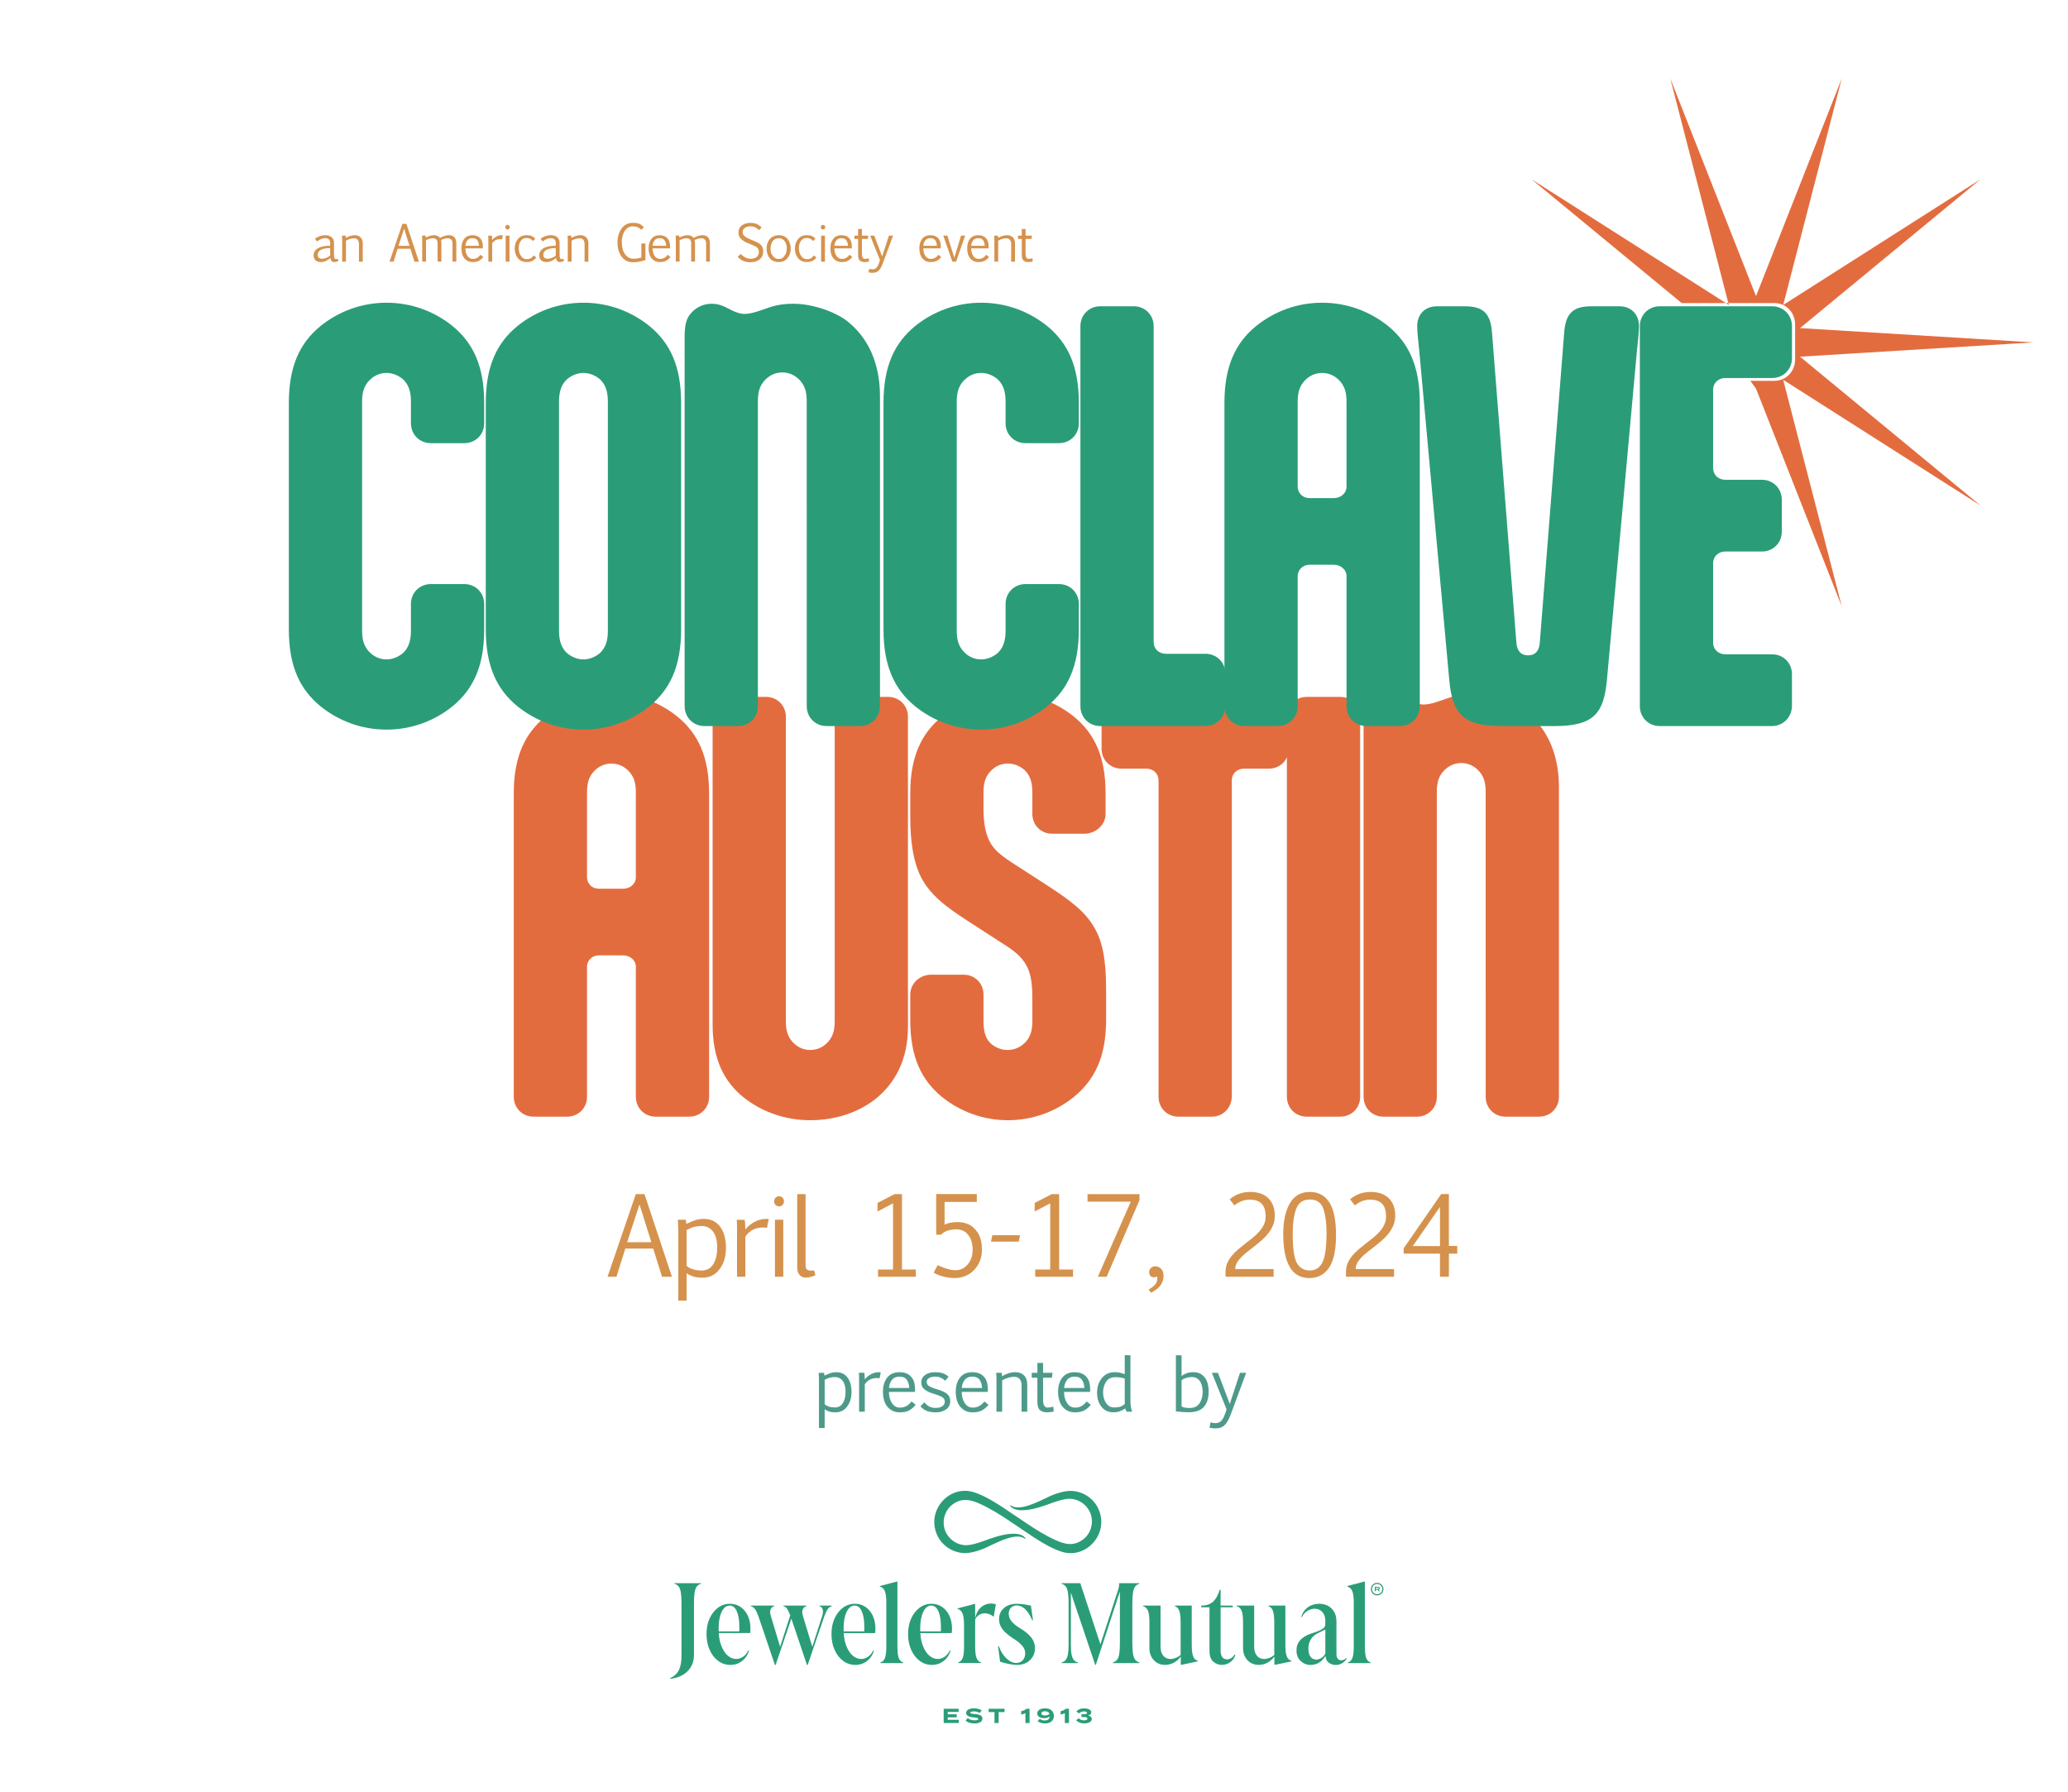 <svg xmlns="http://www.w3.org/2000/svg" xmlns:xlink="http://www.w3.org/1999/xlink" id="Layer_1" x="0px" y="0px" viewBox="0 0 1626 1409" style="enable-background:new 0 0 1626 1409;" xml:space="preserve"><style type="text/css">	.st0{display:none;}	.st1{display:inline;fill:#F2F2F3;}	.st2{display:inline;fill:#2A9D78;}	.st3{display:inline;fill:#E36C3F;}	.st4{display:inline;fill:#4D9A8A;}	.st5{fill:#E36C3F;}	.st6{fill:#4D9A8A;}	.st7{fill:#D5924D;}	.st8{fill:#2A9D78;}</style><g class="st0">	<path class="st1" d="M1298.35,302.36h-91.82c-8.89,0-16.09-7.2-16.09-16.09v-28.82c0-8.89,7.2-16.09,16.09-16.09h91.82   c8.89,0,16.09,7.2,16.09,16.09v28.82C1314.44,295.16,1307.24,302.36,1298.35,302.36z"></path>	<path class="st2" d="M864.3,545.25v12.78c0,2.31,0.47,4.49,1.33,6.43c0.95-2.07,1.47-4.39,1.47-6.83v-12.38H864.3z"></path>	<path class="st3" d="M449.46,571.92c-2.17-2.85-4.59-5.5-7.24-7.99c-1.13-1.05-2.3-2.08-3.51-3.08   c-5.41-4.36-11.33-8.04-17.65-10.94c-2.51,2.91-5.3,5.6-8.35,8.12c-14.4,11.6-32.4,18.4-52,18.4c-12.23,0-23.85-2.65-34.35-7.46   c-10.69,12.35-16.45,28.65-16.45,52.28v238.39c0,8.8,6.8,15.6,15.6,15.6h26.4c8.8,0,15.6-6.8,15.6-15.6v-102.4   c0-3.59,2.8-8.79,9.6-8.79h18.8c5.6,0,10,3.99,10,8.79v102.4c0,8.8,6.8,15.6,15.6,15.6h26.4c8.8,0,15.6-6.8,15.6-15.6V621.25   C463.51,599.45,458.61,583.9,449.46,571.92z M405.91,687.25c0,4.8-4.4,8.8-10,8.8h-18.8c-6.8,0-9.6-5.2-9.6-8.8v-67.2   c0-8,2-12.4,5.2-16c3.6-4,8.4-6.4,14-6.4s10.4,2.4,14,6.4c3.2,3.6,5.2,8,5.2,16V687.25z M619.61,554.96c-1.37-3.5-3.95-6.32-7.26-8   c-2.15-1.1-4.6-1.71-7.24-1.71h-10.4v12.78c0,8.8-6.8,15.6-15.6,15.6h-16v226.81c0,8-2,12.4-5.2,16c-3.6,4-8.4,6.4-14,6.4   c-5.6,0-10.4-2.4-14-6.4c-3.2-3.6-5.2-8-5.2-16V560.85c0-8.8-6.8-15.6-15.6-15.6h-10.4v12.78c0,8.8-6.8,15.6-15.6,15.6h-16v229.21   c0,27.6,9.2,45.2,24.8,57.6c14.4,11.2,32.4,17.6,52,17.6c19.6,0,37.2-6,50.4-16c16.4-12.8,26.4-31.6,26.4-57.6V560.85   C620.71,558.75,620.32,556.77,619.61,554.96z M767.5,726.05c-7.2-12.4-19.2-21.2-36.4-32.4l-26-16.8c-10-6.4-16.4-11.2-20-18.8   c-2.8-6-4.4-13.6-4.4-24.8v-13.2c0-8,2-12.4,5.2-16c3.6-4,8.4-6.4,14-6.4c4.8,0,9.6,2,13.2,5.2c3.6,3.6,6,8.4,6,17.2v17.2   c0,8.8,6.8,15.6,15.6,15.6h25.2c8.8,0,16.8-6.8,16.8-15.6v-16c0-7.93-0.65-15.04-1.92-21.45c-1.66-8.39-4.37-15.58-8.08-21.87   c-1.07-1.82-2.23-3.56-3.48-5.24c-2.76-3.76-5.95-7.17-9.53-10.32c-0.59-0.51-1.18-1.02-1.79-1.52c-5.17-4.16-10.8-7.71-16.8-10.54   c-2.42,2.76-5.09,5.32-8,7.72c-14.4,11.6-32.4,18.4-52,18.4c-12.57,0-24.47-2.8-35.2-7.86c-10.91,12.4-16.8,28.79-16.8,52.68v18   c0,21.6,2.8,36.4,8.4,47.6c7.2,14,19.2,23.2,37.2,34.8l26,16.8c9.6,6,16,10.79,20,18.39c3.2,6,4.4,14,4.4,25.6v18   c0,8-2,12.4-5.2,16c-3.6,4-8.8,6.4-14.4,6.4c-4.8,0-9.6-2-13.2-5.2c-3.6-3.6-5.6-8.4-5.6-17.2v-21.2c0-8.8-6.8-15.59-15.6-15.59   h-25.6c-8.8,0-16.4,6.79-16.4,15.59v20c0,29.2,8.8,47.2,24.8,60.4c14.4,11.6,32.4,18.4,52,18.4s37.6-6.8,52-18.4   c16-13.2,25.2-31.2,25.2-60.4v-24.4C777.1,752.05,774.3,737.24,767.5,726.05z M911.7,552.72c-1.41,2.35-2.2,5.12-2.2,8.13v12.47   c-1.03,0.2-2.1,0.31-3.2,0.31h-26.4c-6.49,0-11.89-3.7-14.27-9.17c-2.45,5.41-7.77,9.17-14.13,9.17h-82.8c-0.68,0-1.35-0.04-2-0.13   v12.55c0,6.05,3.21,11.15,8.08,13.75c2.22,1.19,4.77,1.85,7.52,1.85h19.6c5.6,0,9.6,4,9.6,9.2v248.79c0,8.8,6.8,15.6,15.6,15.6   h26.4c8.8,0,15.6-7.2,15.6-16V610.85c0-5.2,4-9.2,9.6-9.2h19.6c4.46,0,8.4-1.74,11.2-4.61c2.74-2.79,4.4-6.65,4.4-10.99v-25.2   C913.9,557.84,913.11,555.07,911.7,552.72z M960.3,547.99c-2.48-1.73-5.5-2.74-8.8-2.74h-26.4c-1.1,0-2.17,0.11-3.2,0.31   c-4.38,0.87-8.03,3.49-10.2,7.16c-1.41,2.35-2.2,5.12-2.2,8.13v298.79c0,8.8,6.8,15.6,15.6,15.6h26.4c8.8,0,15.6-6.8,15.6-15.6   V561.25C967.1,555.75,964.44,550.87,960.3,547.99z M1113.41,573.63h-30.32c-27.74,0-36.66-8.44-39.91-29.11   c-1.92,0.4-3.82,0.91-5.68,1.53c-6,2-13.6,5.2-19.6,5.2v6.78c0,8.8-6.8,15.6-15.6,15.6h-26.4c-1.83,0-3.58-0.3-5.2-0.85v286.86   c0,8.8,6.8,15.6,15.6,15.6h26.4c8.8,0,15.6-6.8,15.6-15.6V619.65c0-8,2-12.4,5.2-16c3.6-4,8.4-6.4,14-6.4c5.6,0,10.4,2.4,14,6.4   c3.2,3.6,5.2,8,5.2,16v239.99c0,8.8,6.8,15.6,15.6,15.6h26.4c8.8,0,15.6-6.8,15.6-15.6V616.05   C1124.3,602.48,1121.7,587.12,1113.41,573.63z"></path>	<path class="st4" d="M240.72,351.24h26.4c8.8,0,15.6-6.8,15.6-15.6v-16c0-29.2-8.8-47.2-24.8-60.4c-14.4-11.6-32.4-18.4-52-18.4   c-19.6,0-37.6,6.8-52,18.4c-16,13.2-24.8,31.2-24.8,60.4v177.99c0,29.2,8.8,47.2,24.8,60.4c14.4,11.6,32.4,18.4,52,18.4   c19.6,0,37.6-6.8,52-18.4c16-13.2,24.8-31.2,24.8-60.4v-20c0-8.79-6.8-15.59-15.6-15.59h-26.4c-8.8,0-15.6,6.8-15.6,15.59v21.2   c0,8.8-2.4,13.6-6,17.2c-3.6,3.2-8.4,5.2-13.2,5.2c-5.6,0-10.4-2.4-14-6.4c-3.2-3.6-5.2-8-5.2-16V318.44c0-8,2-12.4,5.2-16   c3.6-4,8.4-6.4,14-6.4c4.8,0,9.6,2,13.2,5.2c3.6,3.6,6,8.4,6,17.2v17.2C225.12,344.44,231.92,351.24,240.72,351.24z M412.71,259.24   c-14.4-11.6-32.4-18.4-52-18.4s-37.6,6.8-52,18.4c-16,13.2-24.79,31.2-24.79,60.4v177.99c0,29.2,8.79,47.2,24.79,60.4   c5.41,4.36,11.33,8.04,17.65,10.94c2.51-2.91,5.3-5.6,8.35-8.12c14.4-11.6,32.4-18.4,52-18.4c12.23,0,23.85,2.65,34.35,7.46   c10.69-12.35,16.45-28.65,16.45-52.28V319.64C437.51,290.44,428.71,272.44,412.71,259.24z M379.91,498.83c0,8.8-2.4,13.6-6,17.2   c-3.6,3.2-8.4,5.2-13.2,5.2s-9.6-2-13.2-5.2c-3.6-3.6-6-8.4-6-17.2V318.44c0-8.8,2.4-13.6,6-17.2c3.6-3.2,8.4-5.2,13.2-5.2   s9.6,2,13.2,5.2c3.6,3.6,6,8.4,6,17.2V498.83z M570.31,256.44c-8.8-7.6-27.2-14.8-44-14.8c-6,0-12.4,0.8-18.4,2.8   c-6,2-13.6,5.2-19.6,5.2c-3.6,0-6.4-1.2-9.2-2.4l-2.4-1.2c-4.8-2.4-8.4-4.4-14.4-4.4c-6.8,0-12.4,3.2-16,7.2   c-3.6,4-5.2,8.8-5.2,18.4v290.79c0,2.1,0.39,4.09,1.11,5.9c1.36,3.49,3.93,6.31,7.24,7.99c2.15,1.1,4.61,1.71,7.25,1.71h10.4   v-12.78c0-8.8,6.8-15.6,15.6-15.6h16V318.04c0-8,2-12.4,5.2-16c3.6-4,8.4-6.4,14-6.4c5.6,0,10.4,2.4,14,6.4c3.2,3.6,5.2,8,5.2,16   v239.99c0,8.8,6.8,15.6,15.6,15.6h10.4v-12.78c0-8.8,6.8-15.6,15.6-15.6h16V314.44C594.71,295.24,589.51,272.44,570.31,256.44z    M709.9,351.24h26.4c8.8,0,15.6-6.8,15.6-15.6v-16c0-29.2-8.8-47.2-24.8-60.4c-14.4-11.6-32.4-18.4-52-18.4   c-19.6,0-37.6,6.8-52,18.4c-16,13.2-24.8,31.2-24.8,60.4v177.99c0,21.8,4.9,37.35,14.05,49.33c2.18,2.86,4.6,5.52,7.26,8   c1.12,1.05,2.28,2.08,3.49,3.07c5.17,4.16,10.8,7.71,16.8,10.54c2.42-2.76,5.09-5.32,8-7.72c14.4-11.6,32.4-18.4,52-18.4   c12.57,0,24.47,2.8,35.2,7.86c10.91-12.4,16.8-28.79,16.8-52.68v-20c0-8.79-6.8-15.59-15.6-15.59h-26.4c-8.8,0-15.6,6.8-15.6,15.59   v21.2c0,8.8-2.4,13.6-6,17.2c-3.6,3.2-8.4,5.2-13.2,5.2c-5.6,0-10.4-2.4-14-6.4c-3.2-3.6-5.2-8-5.2-16V318.44c0-8,2-12.4,5.2-16   c3.6-4,8.4-6.4,14-6.4c4.8,0,9.6,2,13.2,5.2c3.6,3.6,6,8.4,6,17.2v17.2C694.3,344.44,701.1,351.24,709.9,351.24z M864.3,523.37   c-2.78-3.99-7.41-6.54-12.8-6.54h-31.2c-5.6,0-9.6-4-9.6-9.2V259.24c0-8.8-6.8-15.6-15.6-15.6h-26.4c-8.8,0-15.6,6.8-15.6,15.6   v298.79c0,1.51,0.2,2.97,0.59,4.34c1.32,4.84,4.86,8.64,9.53,10.32c1.1,0.4,2.27,0.67,3.48,0.81v-12.65c0-8.8,6.8-15.6,15.6-15.6   h82v12.78c0,2.31,0.47,4.49,1.33,6.43c0.95-2.07,1.47-4.39,1.47-6.83v-25.2C867.1,529.02,866.08,525.9,864.3,523.37z M993.1,259.24   c-14.4-11.6-32.4-18.4-52-18.4c-19.6,0-37.6,6.8-52,18.4c-16,13.2-24.8,31.2-24.8,60.4v238.39c0,2.31,0.47,4.49,1.33,6.43   c0.95-2.07,1.47-4.39,1.47-6.83v-12.38h31.2c5.79,0,10.72,2.95,13.4,7.47c-1.41,2.35-2.2,5.12-2.2,8.13v12.47   c1.57-0.31,3.05-0.85,4.4-1.59c4.82-2.6,8-7.68,8-13.7V455.64c0-3.6,2.8-8.8,9.6-8.8h18.8c5.6,0,10,4,10,8.8v102.39   c0,5.5,2.66,10.22,6.8,12.98c1.1,0.74,2.31,1.34,3.6,1.77v-3.93c0-9.6,1.6-14.4,5.2-18.4s9.2-7.2,16-7.2c6,0,9.6,2,14.4,4.4   l2.4,1.2c2.8,1.2,5.6,2.4,9.2,2.4V319.64C1017.9,290.44,1009.1,272.44,993.1,259.24z M950.3,394.44h-18.8c-6.8,0-9.6-5.2-9.6-8.8   v-67.2c0-8,2-12.4,5.2-16c3.6-4,8.4-6.4,14-6.4c5.6,0,10.4,2.4,14,6.4c3.2,3.6,5.2,8,5.2,16v67.2   C960.3,390.44,955.9,394.44,950.3,394.44z M1175.89,243.64h-21.6c-14,0-20.4,4.8-21.6,20.4l-19.2,243.99c-0.4,6-3.2,10-9.2,10   s-8.8-4-9.2-10l-19.2-243.99c-1.2-15.6-7.6-20.4-21.6-20.4h-21.6c-10,0-15.6,6.8-15.6,15.6c0,4.8,1.2,15.6,1.6,19.2l23.6,258.79   c0.24,2.58,0.53,5.01,0.89,7.29c4.25-0.89,8.58-1.27,12.72-1.27c16.8,0,35.2,7.2,44,14.8c5.63,4.69,10.06,9.97,13.51,15.58h12.08   c30.8,0,38.4-10.4,40.8-36.4l23.6-258.79c0.4-3.6,1.6-14.4,1.6-19.2C1191.49,250.44,1185.89,243.64,1175.89,243.64z    M1259.09,300.04h36.8c8.8,0,15.6-6.8,15.6-15.6v-25.2c0-8.8-6.8-15.6-15.6-15.6h-88.4c-8.8,0-15.6,6.8-15.6,15.6v298.79   c0,8.8,6.8,15.6,15.6,15.6h88.4c8.8,0,15.6-7.2,15.6-16v-24.8c0-8.8-6.8-15.6-15.6-15.6h-36.8c-5.6,0-9.6-4-9.6-9.2v-62.39   c0-5.2,4-9.2,9.6-9.2h28.8c8.8,0,15.6-6.8,15.6-15.6v-25.2c0-8.8-6.8-15.6-15.6-15.6h-28.8c-5.6,0-9.6-4-9.6-9.2v-61.6   C1249.49,304.04,1253.49,300.04,1259.09,300.04z"></path></g><g>	<g>		<polygon class="st5" points="1204.18,140.92 1356.98,238.25 1322.25,238.25   "></polygon>		<path class="st5" d="M1557.22,397.42l-155.15-98.83l46.05,178.09l-67.42-171.15l-4.46-6.14h18.85c9.23,0,16.36-7.37,16.36-16.91    v-27.32c0-9.54-7.13-16.91-16.36-16.91h-36.15l-45.66-176.59l67.42,171.14l67.42-171.14l-46.05,178.09l155.15-98.83    l-141.93,117.01l183.6,11.24l-183.6,11.24L1557.22,397.42z"></path>		<g>			<path class="st6" d="M647.95,1079.21c0.13,0.81,0.25,1.55,0.34,2.21c1.96-0.96,3.63-1.65,5.01-2.07     c1.38-0.42,2.77-0.62,4.16-0.62c3.87,0,6.85,1.41,8.93,4.22s3.13,6.62,3.13,11.41c0,4.53-1.15,8.32-3.44,11.37     c-2.29,3.05-5.33,4.57-9.1,4.57c-2.11,0-3.87-0.24-5.25-0.72c-1.39-0.48-2.5-1.05-3.33-1.71v14.75h-4.47v-38.91     c-0.04-1.28-0.12-2.78-0.25-4.5H647.95z M656.45,1082.56c-1.4,0-2.73,0.16-3.99,0.48c-1.26,0.32-2.61,0.88-4.05,1.67v19.23     c0.77,0.74,1.85,1.34,3.23,1.81c1.38,0.47,2.98,0.71,4.81,0.71c2.79,0,4.89-1.14,6.29-3.43c1.4-2.28,2.1-5.22,2.1-8.81     c0-3.76-0.75-6.64-2.24-8.65C661.1,1083.56,659.05,1082.56,656.45,1082.56z"></path>			<path class="st6" d="M679.52,1079.21c0.13,0.49,0.23,1.15,0.3,1.97c0.07,0.82,0.1,1.89,0.1,3.21c1.45-1.74,3.16-3.11,5.11-4.13     c1.95-1.02,3.99-1.53,6.1-1.53c0.25,0,0.51,0.02,0.78,0.06c0.27,0.04,0.48,0.08,0.61,0.11l-0.96,4.67     c-0.57-0.15-1.28-0.23-2.15-0.23c-2.51,0-4.6,0.57-6.26,1.7c-1.66,1.13-2.73,2.25-3.2,3.34v21.41h-4.47v-26.36     c-0.04-2.44-0.09-3.84-0.17-4.22H679.52z"></path>			<path class="st6" d="M719.95,1104.33c-1.34,1.77-2.97,3.21-4.88,4.32c-1.92,1.1-4.42,1.66-7.52,1.66c-4,0-7.22-1.42-9.66-4.26     c-2.44-2.84-3.65-6.85-3.65-12.02c0-4.51,1.1-8.19,3.31-11.03c2.21-2.84,5.45-4.26,9.71-4.26c3.61,0,6.46,0.99,8.55,2.97     c2.1,1.98,3.28,4.75,3.54,8.3c0.11,1.34,0.14,2.75,0.08,4.22h-20.5c0,3.38,0.77,6.28,2.32,8.71c1.55,2.43,3.66,3.64,6.34,3.64     c1.94,0,3.64-0.41,5.1-1.22c1.45-0.81,2.79-2.02,4.02-3.62L719.95,1104.33z M707.21,1082.24c-2.66,0-4.67,0.91-6.03,2.73     c-1.36,1.82-2.09,3.88-2.18,6.19h15.89c-0.08-2.44-0.68-4.53-1.81-6.29C711.94,1083.12,709.98,1082.24,707.21,1082.24z"></path>			<path class="st6" d="M726.63,1102.41c1.28,1.4,2.61,2.48,3.96,3.26c1.36,0.77,3.07,1.16,5.13,1.16c2.08,0,3.79-0.44,5.13-1.32     c1.34-0.88,2.01-2.08,2.01-3.61c0-1.06-0.34-1.97-1.02-2.73c-0.68-0.76-2.05-1.52-4.11-2.25c-0.77-0.26-2.29-0.78-4.56-1.56     c-2.13-0.57-4.13-1.53-6-2.89s-2.8-3.28-2.8-5.78c0-2.38,1.01-4.3,3.03-5.76c2.02-1.46,4.63-2.19,7.84-2.19     c1.13,0,2.19,0.06,3.16,0.18c0.97,0.12,1.89,0.33,2.75,0.61s1.67,0.65,2.44,1.1c0.76,0.45,1.51,1.02,2.22,1.7l-2.58,3.09     c-1.28-1.11-2.53-1.93-3.75-2.44c-1.22-0.51-2.61-0.76-4.18-0.76c-1.93,0-3.52,0.36-4.77,1.08c-1.26,0.72-1.88,1.77-1.88,3.14     c0,1.32,0.59,2.37,1.76,3.16s2.56,1.41,4.16,1.88c0.85,0.26,1.69,0.54,2.52,0.82c0.83,0.28,1.67,0.56,2.52,0.82     c2.68,0.96,4.61,2.1,5.78,3.4s1.76,3.01,1.76,5.13c0,2.64-1.09,4.75-3.26,6.31c-2.17,1.57-4.85,2.35-8.04,2.35     c-2.49,0-4.7-0.32-6.61-0.95c-1.92-0.63-3.77-1.87-5.56-3.72L726.63,1102.41z"></path>			<path class="st6" d="M777.2,1104.33c-1.34,1.77-2.97,3.21-4.88,4.32s-4.42,1.66-7.52,1.66c-4,0-7.22-1.42-9.66-4.26     s-3.65-6.85-3.65-12.02c0-4.51,1.1-8.19,3.31-11.03c2.21-2.84,5.45-4.26,9.71-4.26c3.61,0,6.46,0.99,8.55,2.97     c2.1,1.98,3.28,4.75,3.54,8.3c0.11,1.34,0.14,2.75,0.08,4.22h-20.5c0,3.38,0.77,6.28,2.32,8.71c1.55,2.43,3.66,3.64,6.34,3.64     c1.94,0,3.64-0.41,5.1-1.22c1.45-0.81,2.79-2.02,4.02-3.62L777.2,1104.33z M764.45,1082.24c-2.66,0-4.67,0.91-6.03,2.73     s-2.09,3.88-2.18,6.19h15.89c-0.08-2.44-0.68-4.53-1.81-6.29C769.18,1083.12,767.23,1082.24,764.45,1082.24z"></path>			<path class="st6" d="M783.48,1083.15c0-1.23-0.08-2.54-0.25-3.94h4.33c0.17,0.83,0.28,1.74,0.34,2.72     c1.3-0.85,2.89-1.6,4.77-2.24s3.75-0.96,5.62-0.96c2.89,0,5.18,0.84,6.87,2.52c1.69,1.68,2.53,4.07,2.53,7.16v21.38h-4.47v-21.01     c0-1.83-0.48-3.36-1.44-4.57c-0.96-1.22-2.32-1.83-4.08-1.83s-3.49,0.26-5.21,0.79c-1.72,0.53-3.23,1.21-4.53,2.04v24.58h-4.47     V1083.15z"></path>			<path class="st6" d="M811.25,1079.21h4.42v-7.73h4.47v7.73h7.45l-0.48,3.88h-6.97v17.67c0,1.76,0.29,3.16,0.86,4.22     c0.58,1.06,1.48,1.59,2.7,1.59c0.66,0,1.49-0.1,2.49-0.3s1.66-0.34,1.98-0.44l0.34,3.88c-0.38,0.08-1.18,0.19-2.39,0.35     c-1.22,0.16-2.18,0.24-2.87,0.24c-2.4,0-4.26-0.59-5.59-1.78s-2-3.39-2-6.6v-18.83h-4.42V1079.21z"></path>			<path class="st6" d="M857.66,1104.33c-1.34,1.77-2.97,3.21-4.88,4.32c-1.92,1.1-4.42,1.66-7.52,1.66c-4,0-7.22-1.42-9.66-4.26     s-3.65-6.85-3.65-12.02c0-4.51,1.1-8.19,3.31-11.03c2.21-2.84,5.45-4.26,9.71-4.26c3.61,0,6.46,0.99,8.55,2.97     c2.1,1.98,3.28,4.75,3.54,8.3c0.11,1.34,0.14,2.75,0.08,4.22h-20.5c0,3.38,0.77,6.28,2.32,8.71c1.55,2.43,3.66,3.64,6.34,3.64     c1.94,0,3.64-0.41,5.1-1.22c1.45-0.81,2.79-2.02,4.02-3.62L857.66,1104.33z M844.92,1082.24c-2.66,0-4.67,0.91-6.03,2.73     c-1.36,1.82-2.09,3.88-2.18,6.19h15.89c-0.08-2.44-0.68-4.53-1.81-6.29C849.64,1083.12,847.69,1082.24,844.92,1082.24z"></path>			<path class="st6" d="M876.51,1078.73c2.62,0,5.24,0.52,7.84,1.56v-14.87h4.47v34.72c0,2.51,0.11,4.41,0.34,5.71     c0.23,1.29,0.55,2.61,0.96,3.95h-4.19c-0.25-0.32-0.47-0.7-0.68-1.15s-0.38-0.91-0.51-1.4c-1.36,0.89-2.74,1.61-4.15,2.17     c-1.41,0.56-3.19,0.84-5.34,0.84c-3.83,0-6.9-1.44-9.2-4.33s-3.45-6.6-3.45-11.13c0-4.59,1.27-8.41,3.81-11.47     C868.96,1080.26,872.32,1078.73,876.51,1078.73z M875.98,1106.46c1.83,0,3.33-0.16,4.49-0.47c1.16-0.31,2.46-1.05,3.89-2.22     v-19.99c-2.15-0.76-4.5-1.13-7.05-1.13c-3.55,0-6.1,1.21-7.66,3.64c-1.56,2.43-2.34,5.17-2.34,8.23c0,3.27,0.78,6.07,2.34,8.42     C871.2,1105.28,873.31,1106.46,875.98,1106.46z"></path>			<path class="st6" d="M924.56,1065.42h4.47v16.31c0.91-0.77,2.14-1.47,3.7-2.08c1.56-0.61,3.38-0.92,5.48-0.92     c3.91,0,6.9,1.36,8.99,4.08c2.09,2.72,3.13,6.46,3.13,11.21c0,5-1.22,8.96-3.65,11.86c-2.44,2.91-6.53,4.36-12.29,4.36     c-1.34,0-2.95-0.07-4.84-0.21c-1.89-0.14-3.55-0.3-4.98-0.47V1065.42z M929.03,1105.72c1.51,0.77,3.6,1.16,6.26,1.16     c3.61,0,6.23-1.23,7.86-3.7s2.45-5.35,2.45-8.65c0-3.89-0.76-6.86-2.27-8.91c-1.51-2.05-3.59-3.07-6.23-3.07     c-1.59,0-3.1,0.24-4.54,0.71c-1.44,0.47-2.62,1.05-3.53,1.73V1105.72z"></path>			<path class="st6" d="M966.94,1103.68l8.04-24.47h4.84l-12.2,32.91c-0.68,1.76-1.38,3.29-2.1,4.62c-0.72,1.32-1.52,2.44-2.39,3.36     c-0.88,0.92-1.92,1.61-3.11,2.1c-1.2,0.48-2.68,0.72-4.43,0.72c-1.38,0-2.91-0.18-4.59-0.54l0.82-4.28     c1.15,0.47,2.36,0.71,3.62,0.71c1.19,0,2.19-0.18,3-0.55c0.81-0.37,1.52-0.9,2.12-1.6c0.6-0.7,1.14-1.56,1.6-2.58     s0.94-2.18,1.43-3.48c0.28-0.66,0.54-1.6,0.76-2.8l-11.5-28.57h4.81L966.94,1103.68z"></path>		</g>		<g>			<path class="st7" d="M499.91,938.73h6.84l21.56,64.97h-7.79l-6.92-22.14h-21.93l-6.97,22.14h-7.01L499.91,938.73z M493.11,976.54     h19.03l-9.33-29.69L493.11,976.54z"></path>			<path class="st7" d="M539.21,958.92c0.19,1.19,0.36,2.27,0.5,3.23c2.87-1.41,5.32-2.42,7.34-3.03c2.02-0.61,4.05-0.91,6.1-0.91     c5.67,0,10.03,2.06,13.08,6.18c3.05,4.12,4.58,9.69,4.58,16.71c0,6.63-1.68,12.18-5.04,16.65c-3.36,4.46-7.8,6.7-13.33,6.7     c-3.1,0-5.66-0.35-7.69-1.06c-2.03-0.7-3.66-1.54-4.87-2.51v21.6h-6.55v-56.97c-0.06-1.88-0.18-4.08-0.37-6.59H539.21z      M551.65,963.81c-2.05,0-4,0.24-5.85,0.7c-1.85,0.47-3.83,1.29-5.93,2.45v28.15c1.13,1.08,2.71,1.96,4.73,2.65     c2.02,0.69,4.37,1.04,7.05,1.04c4.09,0,7.16-1.67,9.2-5.02c2.05-3.34,3.07-7.64,3.07-12.89c0-5.5-1.09-9.72-3.28-12.67     C558.46,965.29,555.47,963.81,551.65,963.81z"></path>			<path class="st7" d="M585.43,958.92c0.19,0.72,0.34,1.68,0.44,2.88c0.1,1.2,0.14,2.77,0.14,4.71c2.13-2.54,4.62-4.56,7.48-6.05     c2.86-1.49,5.84-2.24,8.93-2.24c0.36,0,0.74,0.03,1.14,0.08c0.4,0.06,0.7,0.11,0.89,0.17l-1.41,6.84     c-0.83-0.22-1.88-0.33-3.15-0.33c-3.68,0-6.73,0.83-9.16,2.49c-2.43,1.66-4,3.29-4.69,4.89v31.35h-6.55v-38.6     c-0.06-3.57-0.14-5.62-0.25-6.18H585.43z"></path>			<path class="st7" d="M608.64,944.41c0-1,0.36-1.91,1.08-2.74c0.72-0.83,1.67-1.24,2.86-1.24c1.16,0,2.09,0.41,2.8,1.24     c0.7,0.83,1.06,1.74,1.06,2.74c0,1.13-0.39,2.08-1.16,2.84c-0.77,0.76-1.67,1.14-2.7,1.14c-1.05,0-1.97-0.38-2.76-1.14     C609.04,946.49,608.64,945.54,608.64,944.41z M609.31,958.92h6.55v44.78h-6.55V958.92z"></path>			<path class="st7" d="M626.84,938.73h6.55v55.81c0,1.69,0.33,2.83,1,3.44c0.66,0.61,1.82,0.91,3.48,0.91     c0.22,0,0.55-0.01,0.97-0.04c0.43-0.03,0.86-0.07,1.31-0.12l0.95,3.81c-0.5,0.22-1.05,0.44-1.66,0.66     c-0.61,0.22-1.24,0.42-1.91,0.6c-0.66,0.18-1.33,0.32-1.99,0.41c-0.66,0.1-1.29,0.15-1.87,0.15c-2.16,0-3.83-0.69-5.04-2.07     c-1.2-1.38-1.8-3.44-1.8-6.18V938.73z"></path>			<path class="st7" d="M702.16,998.02v-52.04l-12.23,6.43l0.04-6.76l13.43-6.92h5.8v59.29h10.9v5.68h-29.73v-5.68H702.16z"></path>			<path class="st7" d="M768.04,938.73v6.18H742.7v17.91c1.52-0.8,3.16-1.35,4.93-1.64c1.77-0.29,3.41-0.44,4.93-0.44     c3.26,0,6.23,0.57,8.91,1.72c2.68,1.15,5.11,3.35,7.3,6.61c2.18,3.26,3.28,7.79,3.28,13.6c0,6.11-2.02,11.31-6.05,15.61     c-4.04,4.3-9.2,6.45-15.51,6.45c-1.99,0-3.89-0.17-5.7-0.52c-1.81-0.35-3.44-0.75-4.89-1.2c-1.45-0.46-2.68-0.93-3.69-1.41     c-1.01-0.48-1.69-0.86-2.05-1.14l3.07-5.85c5.78,2.65,10.45,3.98,14.01,3.98c3.9,0,7.12-1.55,9.68-4.64     c2.56-3.1,3.84-6.92,3.84-11.49c0-3.92-0.7-7.1-2.09-9.54c-1.4-2.43-2.99-4.12-4.77-5.06c-1.78-0.94-3.79-1.41-6.03-1.41     c-2.49,0-4.75,0.34-6.8,1.02c-2.05,0.68-3.77,1.75-5.18,3.21h-3.77l-0.04-31.97H768.04z"></path>			<path class="st7" d="M802.03,971.03l-1.04,5.1h-21.81l1.04-5.1H802.03z"></path>			<path class="st7" d="M825.74,998.02v-52.04l-12.23,6.43l0.04-6.76l13.43-6.92h5.8v59.29h10.9v5.68h-29.73v-5.68H825.74z"></path>			<path class="st7" d="M889.08,944.7h-34v-5.97h40.88v4.69l-25.83,60.29h-6.92L889.08,944.7z"></path>			<path class="st7" d="M903.13,1013.82c0.97-0.61,1.87-1.22,2.7-1.82c0.83-0.61,1.55-1.25,2.16-1.93c0.61-0.68,1.08-1.4,1.43-2.18     c0.35-0.77,0.52-1.66,0.52-2.65c0-0.3-0.03-0.6-0.08-0.89c-0.06-0.29-0.12-0.6-0.21-0.93c-0.17,0.14-0.48,0.29-0.95,0.46     c-0.47,0.17-0.98,0.25-1.53,0.25c-1.19,0-2.09-0.4-2.72-1.2c-0.62-0.8-0.93-1.77-0.93-2.9c0-0.61,0.12-1.19,0.37-1.74     c0.25-0.55,0.59-1.04,1.04-1.45c0.44-0.41,0.95-0.75,1.51-1c0.57-0.25,1.18-0.37,1.84-0.37c1.13,0,2.11,0.22,2.94,0.66     c0.83,0.44,1.51,1.01,2.05,1.7c0.54,0.69,0.94,1.44,1.2,2.26c0.26,0.82,0.39,1.61,0.39,2.38c0,1.91-0.26,3.57-0.79,4.98     c-0.53,1.41-1.24,2.65-2.16,3.73c-0.91,1.08-1.96,2.02-3.15,2.84c-1.19,0.82-2.45,1.58-3.77,2.3L903.13,1013.82z"></path>			<path class="st7" d="M1001.42,1003.7h-37.81v-3.81c0-2.52,0.45-4.81,1.35-6.88c0.9-2.07,2.09-4.01,3.57-5.8     c1.48-1.8,3.16-3.49,5.06-5.08c1.89-1.59,3.82-3.14,5.78-4.66c1.96-1.52,3.89-3.05,5.78-4.58c1.89-1.53,3.58-3.14,5.06-4.83     c1.48-1.69,2.67-3.48,3.57-5.39c0.9-1.91,1.35-4.01,1.35-6.3c0-4.45-1.01-7.77-3.03-9.97c-2.02-2.2-5.22-3.3-9.62-3.3     c-0.97,0-1.98,0.1-3.03,0.29c-1.05,0.19-2.09,0.48-3.13,0.87c-1.04,0.39-2.04,0.86-3.01,1.43c-0.97,0.57-1.87,1.22-2.7,1.97     l-3.77-4.85c2.07-1.77,4.46-3.17,7.15-4.21c2.69-1.04,5.8-1.55,9.31-1.55c2.74,0,5.27,0.38,7.59,1.14     c2.32,0.76,4.33,1.91,6.03,3.46c1.7,1.55,3.03,3.5,3.98,5.85c0.96,2.35,1.43,5.09,1.43,8.21c0,2.65-0.44,5.09-1.33,7.32     c-0.89,2.23-2.06,4.3-3.52,6.22c-1.47,1.92-3.12,3.7-4.98,5.35c-1.85,1.65-3.75,3.23-5.68,4.75c-1.94,1.52-3.84,3-5.7,4.44     c-1.87,1.44-3.53,2.89-5,4.35c-1.47,1.47-2.65,2.98-3.54,4.54c-0.9,1.56-1.35,3.23-1.35,5h30.18V1003.7z"></path>			<path class="st7" d="M1029.57,1004.74c-7.02,0-12.21-2.94-15.57-8.81c-3.36-5.87-5.04-14.53-5.04-25.98     c0-9.95,1.73-17.93,5.18-23.92c3.45-6,8.71-9,15.76-9c6.61,0,11.69,2.7,15.24,8.09c3.55,5.39,5.33,14.07,5.33,26.04     c0,11.47-1.82,19.94-5.47,25.4C1041.34,1002.01,1036.2,1004.74,1029.57,1004.74z M1029.9,998.77c4.48,0,7.78-2.14,9.91-6.41     c2.13-4.27,3.19-11.98,3.19-23.12c0-7.71-0.82-14.01-2.47-18.91c-1.64-4.89-5.2-7.34-10.68-7.34c-5.34,0-8.91,2.47-10.74,7.4     c-1.82,4.93-2.72,11.46-2.7,19.59c0,11.42,1.1,19.07,3.3,22.95C1021.92,996.83,1025.31,998.77,1029.9,998.77z"></path>			<path class="st7" d="M1096.11,1003.7h-37.81v-3.81c0-2.52,0.45-4.81,1.35-6.88c0.9-2.07,2.09-4.01,3.57-5.8     c1.48-1.8,3.16-3.49,5.06-5.08c1.89-1.59,3.82-3.14,5.78-4.66c1.96-1.52,3.89-3.05,5.78-4.58c1.89-1.53,3.58-3.14,5.06-4.83     c1.48-1.69,2.67-3.48,3.57-5.39c0.9-1.91,1.35-4.01,1.35-6.3c0-4.45-1.01-7.77-3.03-9.97c-2.02-2.2-5.22-3.3-9.62-3.3     c-0.97,0-1.98,0.1-3.03,0.29c-1.05,0.19-2.09,0.48-3.13,0.87c-1.04,0.39-2.04,0.86-3.01,1.43c-0.97,0.57-1.87,1.22-2.7,1.97     l-3.77-4.85c2.07-1.77,4.46-3.17,7.15-4.21c2.69-1.04,5.8-1.55,9.31-1.55c2.74,0,5.27,0.38,7.59,1.14     c2.32,0.76,4.33,1.91,6.03,3.46c1.7,1.55,3.03,3.5,3.98,5.85c0.96,2.35,1.43,5.09,1.43,8.21c0,2.65-0.44,5.09-1.33,7.32     c-0.89,2.23-2.06,4.3-3.52,6.22c-1.47,1.92-3.12,3.7-4.98,5.35c-1.85,1.65-3.75,3.23-5.68,4.75c-1.94,1.52-3.84,3-5.7,4.44     c-1.87,1.44-3.53,2.89-5,4.35c-1.47,1.47-2.65,2.98-3.54,4.54c-0.9,1.56-1.35,3.23-1.35,5h30.18V1003.7z"></path>			<path class="st7" d="M1132.21,985.54h-28.53l-0.04-4.15l29.52-42.67h6.05v40.8h6.55l0.04,6.01h-6.55l-0.04,18.16h-7.01V985.54z      M1110.86,979.57h21.35V948.8L1110.86,979.57z"></path>		</g>		<g>			<path class="st7" d="M247.68,187.76c0.47-0.43,1.01-0.82,1.64-1.17c0.63-0.35,1.29-0.66,1.99-0.91c0.7-0.25,1.43-0.45,2.18-0.58     c0.75-0.13,1.5-0.2,2.25-0.2c2.1,0,3.76,0.52,5,1.57c1.24,1.05,1.86,2.51,1.86,4.38v9.11c0,0.75,0.03,1.36,0.08,1.84     c0.05,0.48,0.14,0.86,0.27,1.14c0.13,0.28,0.31,0.47,0.53,0.58s0.5,0.16,0.84,0.16c0.43,0,0.86-0.04,1.31-0.13l0.47,1.38     c-0.34,0.33-0.82,0.59-1.45,0.8c-0.63,0.2-1.3,0.3-2.02,0.3c-0.8,0-1.44-0.28-1.92-0.84c-0.49-0.56-0.8-1.37-0.94-2.42     c-1.07,1-2.25,1.79-3.51,2.38c-1.27,0.59-2.63,0.88-4.08,0.88c-0.8,0-1.54-0.12-2.23-0.35c-0.69-0.23-1.28-0.57-1.79-1.01     c-0.51-0.44-0.9-0.99-1.18-1.63c-0.28-0.64-0.43-1.38-0.43-2.2c0-1.1,0.21-2.05,0.63-2.86c0.42-0.81,0.98-1.5,1.68-2.07     c0.69-0.57,1.49-1.03,2.4-1.38c0.9-0.35,1.84-0.63,2.8-0.83c0.97-0.2,1.93-0.34,2.89-0.41c0.96-0.07,1.84-0.1,2.65-0.1v-2.1     c0-1.34-0.35-2.31-1.04-2.92c-0.69-0.61-1.67-0.91-2.92-0.91c-0.71,0-1.37,0.08-1.98,0.25c-0.61,0.16-1.18,0.37-1.72,0.63     c-0.53,0.25-1.02,0.53-1.46,0.83c-0.44,0.3-0.84,0.59-1.19,0.87L247.68,187.76z M259.6,194.96c-1.72,0.04-3.2,0.19-4.43,0.46     c-1.24,0.27-2.25,0.64-3.05,1.11c-0.8,0.47-1.38,1.02-1.76,1.65c-0.38,0.63-0.57,1.33-0.57,2.08c0,1.07,0.3,1.86,0.91,2.37     c0.61,0.51,1.45,0.76,2.52,0.76c0.58,0,1.16-0.06,1.73-0.19c0.57-0.13,1.13-0.3,1.68-0.51c0.54-0.21,1.06-0.47,1.56-0.77     c0.5-0.3,0.97-0.62,1.41-0.96V194.96z"></path>			<path class="st7" d="M269.03,187.85c0-0.82-0.06-1.7-0.17-2.63h2.9c0.11,0.56,0.19,1.16,0.23,1.82c0.87-0.57,1.94-1.07,3.19-1.5     c1.26-0.43,2.51-0.64,3.76-0.64c1.93,0,3.46,0.56,4.59,1.69c1.13,1.12,1.7,2.72,1.7,4.79v14.31h-2.99v-14.06     c0-1.23-0.32-2.25-0.97-3.06c-0.64-0.81-1.55-1.22-2.73-1.22s-2.34,0.18-3.49,0.53c-1.15,0.35-2.16,0.81-3.03,1.36v16.45h-2.99     V187.85z"></path>			<path class="st7" d="M316.41,175.99h3.13l9.85,29.69h-3.56l-3.16-10.12h-10.02l-3.18,10.12h-3.2L316.41,175.99z M313.3,193.27     h8.7l-4.26-13.57L313.3,193.27z"></path>			<path class="st7" d="M334.6,185.22c0.11,0.42,0.19,0.94,0.23,1.55c0.38-0.2,0.81-0.42,1.28-0.64c0.47-0.23,0.98-0.43,1.53-0.61     s1.11-0.33,1.7-0.45c0.59-0.12,1.19-0.18,1.8-0.18c1.04,0,1.95,0.16,2.74,0.49c0.79,0.33,1.47,0.88,2.06,1.65     c2.53-1.43,4.93-2.14,7.2-2.14c0.96,0,1.8,0.16,2.51,0.48s1.3,0.76,1.76,1.33c0.46,0.56,0.81,1.23,1.03,1.99     c0.23,0.76,0.34,1.58,0.34,2.45v14.53h-2.99v-14.25c0-0.69-0.09-1.3-0.27-1.81c-0.18-0.51-0.44-0.94-0.77-1.28     c-0.33-0.34-0.71-0.59-1.16-0.76c-0.44-0.16-0.92-0.25-1.42-0.25c-1.83,0-3.62,0.47-5.36,1.4c0.16,0.75,0.25,1.57,0.25,2.46     v14.48h-2.99v-14.21c0-1.41-0.31-2.46-0.94-3.13c-0.63-0.67-1.53-1-2.72-1c-0.96,0-1.91,0.15-2.84,0.45     c-0.94,0.3-1.81,0.65-2.61,1.07v16.83h-2.99v-18.08c-0.01-0.87-0.06-1.67-0.15-2.39H334.6z"></path>			<path class="st7" d="M379.99,202.03c-0.9,1.19-1.99,2.15-3.27,2.89c-1.28,0.74-2.96,1.11-5.03,1.11c-2.68,0-4.83-0.95-6.46-2.85     c-1.63-1.9-2.44-4.58-2.44-8.04c0-3.02,0.74-5.48,2.22-7.38c1.48-1.9,3.64-2.85,6.5-2.85c2.41,0,4.32,0.66,5.72,1.99     c1.4,1.33,2.19,3.18,2.37,5.55c0.08,0.9,0.09,1.84,0.06,2.82h-13.72c0,2.26,0.52,4.2,1.55,5.83c1.04,1.62,2.45,2.43,4.24,2.43     c1.3,0,2.44-0.27,3.41-0.81c0.97-0.54,1.87-1.35,2.69-2.43L379.99,202.03z M371.46,187.25c-1.78,0-3.13,0.61-4.04,1.83     c-0.91,1.22-1.4,2.6-1.46,4.14h10.63c-0.05-1.63-0.45-3.03-1.21-4.21C374.63,187.83,373.32,187.25,371.46,187.25z"></path>			<path class="st7" d="M386.68,185.22c0.09,0.33,0.15,0.77,0.2,1.32c0.04,0.55,0.07,1.27,0.07,2.15c0.97-1.16,2.11-2.08,3.42-2.77     c1.31-0.68,2.67-1.02,4.08-1.02c0.16,0,0.34,0.01,0.52,0.04c0.18,0.03,0.32,0.05,0.41,0.08l-0.64,3.13     c-0.38-0.1-0.86-0.15-1.44-0.15c-1.68,0-3.08,0.38-4.19,1.14c-1.11,0.76-1.83,1.5-2.14,2.24v14.32h-2.99v-17.64     c-0.03-1.63-0.06-2.57-0.11-2.82H386.68z"></path>			<path class="st7" d="M397.28,178.59c0-0.45,0.16-0.87,0.49-1.25c0.33-0.38,0.76-0.57,1.31-0.57c0.53,0,0.96,0.19,1.28,0.57     c0.32,0.38,0.48,0.8,0.48,1.25c0,0.52-0.18,0.95-0.53,1.3c-0.35,0.35-0.76,0.52-1.23,0.52c-0.48,0-0.9-0.17-1.26-0.52     C397.46,179.54,397.28,179.11,397.28,178.59z M397.59,185.22h2.99v20.46h-2.99V185.22z"></path>			<path class="st7" d="M421.68,202.31c-0.76,1.12-1.74,2.02-2.94,2.68c-1.2,0.66-2.77,0.99-4.72,0.99c-2.84,0-5.1-0.99-6.78-2.97     c-1.68-1.98-2.52-4.53-2.52-7.65c0-3.03,0.84-5.54,2.53-7.51c1.69-1.98,3.96-2.97,6.81-2.97c1.7,0,3.09,0.26,4.16,0.77     c1.07,0.51,1.96,1.2,2.66,2.06l-1.95,1.78c-0.66-0.85-1.38-1.46-2.17-1.84c-0.79-0.38-1.73-0.57-2.83-0.57     c-1.85,0-3.32,0.75-4.42,2.25c-1.1,1.5-1.65,3.41-1.65,5.73c0,2.4,0.59,4.45,1.76,6.14c1.18,1.69,2.64,2.54,4.4,2.54     c1.47,0,2.6-0.26,3.4-0.77c0.8-0.51,1.52-1.22,2.15-2.11L421.68,202.31z"></path>			<path class="st7" d="M425.07,187.76c0.47-0.43,1.01-0.82,1.64-1.17c0.63-0.35,1.29-0.66,1.99-0.91c0.7-0.25,1.43-0.45,2.18-0.58     c0.75-0.13,1.5-0.2,2.25-0.2c2.1,0,3.76,0.52,5,1.57c1.24,1.05,1.86,2.51,1.86,4.38v9.11c0,0.75,0.03,1.36,0.08,1.84     c0.05,0.48,0.14,0.86,0.27,1.14c0.13,0.28,0.31,0.47,0.53,0.58s0.5,0.16,0.84,0.16c0.43,0,0.86-0.04,1.31-0.13l0.47,1.38     c-0.34,0.33-0.82,0.59-1.45,0.8c-0.63,0.2-1.3,0.3-2.02,0.3c-0.8,0-1.44-0.28-1.92-0.84c-0.49-0.56-0.8-1.37-0.94-2.42     c-1.07,1-2.25,1.79-3.51,2.38c-1.27,0.59-2.63,0.88-4.08,0.88c-0.8,0-1.54-0.12-2.23-0.35c-0.69-0.23-1.28-0.57-1.79-1.01     c-0.51-0.44-0.9-0.99-1.18-1.63s-0.43-1.38-0.43-2.2c0-1.1,0.21-2.05,0.63-2.86c0.42-0.81,0.98-1.5,1.68-2.07     c0.69-0.57,1.49-1.03,2.4-1.38c0.9-0.35,1.84-0.63,2.8-0.83c0.97-0.2,1.93-0.34,2.89-0.41c0.96-0.07,1.84-0.1,2.65-0.1v-2.1     c0-1.34-0.35-2.31-1.04-2.92c-0.69-0.61-1.67-0.91-2.92-0.91c-0.71,0-1.37,0.08-1.98,0.25c-0.61,0.16-1.18,0.37-1.72,0.63     c-0.53,0.25-1.02,0.53-1.46,0.83c-0.44,0.3-0.84,0.59-1.19,0.87L425.07,187.76z M436.99,194.96c-1.72,0.04-3.2,0.19-4.43,0.46     c-1.24,0.27-2.25,0.64-3.05,1.11c-0.8,0.47-1.38,1.02-1.76,1.65c-0.38,0.63-0.57,1.33-0.57,2.08c0,1.07,0.3,1.86,0.91,2.37     c0.61,0.51,1.45,0.76,2.52,0.76c0.58,0,1.16-0.06,1.73-0.19c0.57-0.13,1.13-0.3,1.68-0.51c0.54-0.21,1.06-0.47,1.56-0.77     c0.5-0.3,0.97-0.62,1.41-0.96V194.96z"></path>			<path class="st7" d="M446.42,187.85c0-0.82-0.06-1.7-0.17-2.63h2.9c0.11,0.56,0.19,1.16,0.23,1.82c0.87-0.57,1.94-1.07,3.19-1.5     c1.26-0.43,2.51-0.64,3.76-0.64c1.93,0,3.46,0.56,4.59,1.69c1.13,1.12,1.7,2.72,1.7,4.79v14.31h-2.99v-14.06     c0-1.23-0.32-2.25-0.97-3.06c-0.64-0.81-1.55-1.22-2.73-1.22s-2.34,0.18-3.49,0.53c-1.15,0.35-2.16,0.81-3.03,1.36v16.45h-2.99     V187.85z"></path>			<path class="st7" d="M507.5,204.39c-1.04,0.4-2.39,0.8-4.06,1.18s-3.61,0.58-5.82,0.58c-3.75,0-6.7-1.45-8.86-4.35     c-2.15-2.9-3.23-6.64-3.23-11.23c0-4.26,1.05-7.88,3.16-10.88c2.11-2.99,5.08-4.49,8.92-4.49c2.12,0,3.77,0.24,4.95,0.72     c1.18,0.48,2.44,1.36,3.76,2.63l-2.03,2.12c-0.99-0.95-1.96-1.64-2.93-2.08c-0.97-0.44-2.25-0.66-3.86-0.66     c-2.59,0-4.67,1.2-6.24,3.6c-1.57,2.4-2.36,5.25-2.36,8.55c0,4.29,0.89,7.59,2.66,9.89s3.91,3.45,6.4,3.45     c1.14,0,2.25-0.09,3.35-0.27c1.09-0.18,2.07-0.39,2.95-0.64V191.4h3.22V204.39z"></path>			<path class="st7" d="M527.16,202.03c-0.9,1.19-1.99,2.15-3.27,2.89c-1.28,0.74-2.96,1.11-5.03,1.11c-2.68,0-4.83-0.95-6.46-2.85     c-1.63-1.9-2.44-4.58-2.44-8.04c0-3.02,0.74-5.48,2.22-7.38c1.48-1.9,3.64-2.85,6.5-2.85c2.41,0,4.32,0.66,5.72,1.99     c1.4,1.33,2.19,3.18,2.37,5.55c0.08,0.9,0.09,1.84,0.06,2.82H513.1c0,2.26,0.52,4.2,1.55,5.83c1.04,1.62,2.45,2.43,4.24,2.43     c1.3,0,2.44-0.27,3.41-0.81c0.97-0.54,1.87-1.35,2.69-2.43L527.16,202.03z M518.64,187.25c-1.78,0-3.13,0.61-4.04,1.83     c-0.91,1.22-1.4,2.6-1.46,4.14h10.63c-0.05-1.63-0.45-3.03-1.21-4.21C521.8,187.83,520.49,187.25,518.64,187.25z"></path>			<path class="st7" d="M534,185.22c0.11,0.42,0.19,0.94,0.23,1.55c0.38-0.2,0.81-0.42,1.28-0.64c0.47-0.23,0.98-0.43,1.53-0.61     c0.54-0.18,1.11-0.33,1.7-0.45c0.59-0.12,1.19-0.18,1.8-0.18c1.04,0,1.95,0.16,2.74,0.49c0.79,0.33,1.47,0.88,2.06,1.65     c2.53-1.43,4.93-2.14,7.2-2.14c0.96,0,1.8,0.16,2.51,0.48s1.3,0.76,1.76,1.33c0.46,0.56,0.81,1.23,1.03,1.99     c0.23,0.76,0.34,1.58,0.34,2.45v14.53h-2.99v-14.25c0-0.69-0.09-1.3-0.27-1.81c-0.18-0.51-0.44-0.94-0.77-1.28     c-0.33-0.34-0.71-0.59-1.16-0.76c-0.44-0.16-0.92-0.25-1.42-0.25c-1.83,0-3.62,0.47-5.36,1.4c0.16,0.75,0.25,1.57,0.25,2.46     v14.48h-2.99v-14.21c0-1.41-0.31-2.46-0.94-3.13c-0.63-0.67-1.53-1-2.72-1c-0.96,0-1.91,0.15-2.84,0.45     c-0.94,0.3-1.81,0.65-2.61,1.07v16.83h-2.99v-18.08c-0.01-0.87-0.06-1.67-0.15-2.39H534z"></path>			<path class="st7" d="M582.46,199.66c0.9,1,2,1.88,3.3,2.63c1.3,0.76,2.8,1.14,4.49,1.14c1.95,0,3.5-0.45,4.66-1.36     c1.16-0.91,1.74-2.22,1.74-3.92c0-1.67-0.53-2.9-1.6-3.71c-1.07-0.81-2.66-1.6-4.78-2.39l-1.63-0.68     c-2.29-0.81-4.19-1.89-5.72-3.26c-1.53-1.36-2.29-3.17-2.29-5.42c0-2.29,0.88-4.1,2.64-5.45c1.76-1.35,3.98-2.02,6.64-2.02     c2.05,0,3.75,0.31,5.12,0.92c1.36,0.61,2.61,1.49,3.75,2.64l-1.87,2.14c-0.82-0.76-1.78-1.44-2.87-2.06s-2.45-0.92-4.06-0.92     c-1.73,0-3.17,0.41-4.33,1.23c-1.16,0.82-1.73,1.88-1.73,3.16c0,1.58,0.65,2.81,1.94,3.7c1.3,0.89,2.63,1.6,3.99,2.11l2.8,1.18     c2.89,1.09,4.85,2.25,5.88,3.5c1.03,1.24,1.54,2.88,1.54,4.9c0,2.69-0.95,4.77-2.84,6.23c-1.89,1.47-4.23,2.2-6.99,2.2     c-1.12,0-2.16-0.08-3.1-0.24c-0.94-0.16-1.83-0.41-2.65-0.75c-0.83-0.34-1.61-0.78-2.34-1.31c-0.73-0.53-1.45-1.17-2.14-1.91     L582.46,199.66z"></path>			<path class="st7" d="M612.49,206.02c-3.21,0-5.63-0.99-7.28-2.97c-1.64-1.98-2.46-4.61-2.46-7.88c0-2.93,0.88-5.37,2.63-7.33     c1.76-1.96,4.09-2.94,7.01-2.94c2.98,0,5.28,1.02,6.91,3.05c1.62,2.03,2.44,4.57,2.44,7.6c0,2.88-0.85,5.35-2.56,7.4     C617.47,205,615.24,206.02,612.49,206.02z M612.36,203.62c1.05,0,1.96-0.25,2.75-0.74c0.78-0.49,1.56-1.38,2.34-2.67     c0.78-1.29,1.16-3.04,1.16-5.25c0-1.93-0.53-3.69-1.6-5.28s-2.63-2.38-4.69-2.38c-2.06,0-3.65,0.76-4.77,2.27     c-1.12,1.52-1.68,3.5-1.68,5.95c0,2.1,0.4,3.73,1.2,4.89c0.8,1.16,1.61,1.99,2.43,2.47S611.27,203.62,612.36,203.62z"></path>			<path class="st7" d="M641.97,202.31c-0.76,1.12-1.74,2.02-2.94,2.68c-1.2,0.66-2.77,0.99-4.72,0.99c-2.84,0-5.1-0.99-6.78-2.97     c-1.68-1.98-2.52-4.53-2.52-7.65c0-3.03,0.84-5.54,2.53-7.51c1.69-1.98,3.96-2.97,6.81-2.97c1.7,0,3.09,0.26,4.16,0.77     s1.96,1.2,2.66,2.06l-1.95,1.78c-0.66-0.85-1.38-1.46-2.17-1.84c-0.79-0.38-1.73-0.57-2.83-0.57c-1.85,0-3.32,0.75-4.42,2.25     c-1.1,1.5-1.65,3.41-1.65,5.73c0,2.4,0.59,4.45,1.76,6.14c1.18,1.69,2.64,2.54,4.4,2.54c1.47,0,2.6-0.26,3.4-0.77     c0.8-0.51,1.52-1.22,2.15-2.11L641.97,202.31z"></path>			<path class="st7" d="M645.32,178.59c0-0.45,0.16-0.87,0.49-1.25c0.33-0.38,0.76-0.57,1.31-0.57c0.53,0,0.96,0.19,1.28,0.57     c0.32,0.38,0.48,0.8,0.48,1.25c0,0.52-0.18,0.95-0.53,1.3c-0.35,0.35-0.76,0.52-1.23,0.52c-0.48,0-0.9-0.17-1.26-0.52     C645.5,179.54,645.32,179.11,645.32,178.59z M645.62,185.22h2.99v20.46h-2.99V185.22z"></path>			<path class="st7" d="M670.12,202.03c-0.9,1.19-1.99,2.15-3.27,2.89c-1.28,0.74-2.96,1.11-5.03,1.11c-2.68,0-4.83-0.95-6.46-2.85     c-1.63-1.9-2.44-4.58-2.44-8.04c0-3.02,0.74-5.48,2.22-7.38c1.48-1.9,3.64-2.85,6.5-2.85c2.41,0,4.32,0.66,5.72,1.99     c1.4,1.33,2.19,3.18,2.37,5.55c0.08,0.9,0.09,1.84,0.06,2.82h-13.72c0,2.26,0.52,4.2,1.55,5.83c1.04,1.62,2.45,2.43,4.24,2.43     c1.3,0,2.44-0.27,3.41-0.81c0.97-0.54,1.87-1.35,2.69-2.43L670.12,202.03z M661.59,187.25c-1.78,0-3.13,0.61-4.04,1.83     c-0.91,1.22-1.4,2.6-1.46,4.14h10.63c-0.05-1.63-0.45-3.03-1.21-4.21C664.75,187.83,663.45,187.25,661.59,187.25z"></path>			<path class="st7" d="M671.74,185.22h2.96v-5.17h2.99v5.17h4.98l-0.32,2.6h-4.66v11.82c0,1.17,0.19,2.12,0.58,2.82     c0.38,0.71,0.99,1.06,1.81,1.06c0.44,0,1-0.07,1.67-0.2c0.67-0.13,1.11-0.23,1.33-0.29l0.23,2.6c-0.25,0.05-0.79,0.13-1.6,0.24     c-0.81,0.11-1.46,0.16-1.92,0.16c-1.6,0-2.85-0.4-3.74-1.19c-0.89-0.8-1.34-2.27-1.34-4.42v-12.6h-2.96V185.22z"></path>			<path class="st7" d="M693.58,201.59l5.38-16.37h3.24l-8.17,22.02c-0.46,1.17-0.92,2.2-1.4,3.09c-0.48,0.88-1.01,1.63-1.6,2.25     c-0.59,0.61-1.28,1.08-2.08,1.4c-0.8,0.32-1.79,0.48-2.97,0.48c-0.92,0-1.95-0.12-3.07-0.36l0.55-2.86     c0.77,0.32,1.58,0.47,2.43,0.47c0.8,0,1.46-0.12,2.01-0.37c0.54-0.25,1.02-0.6,1.42-1.07c0.4-0.47,0.76-1.04,1.07-1.72     c0.31-0.68,0.63-1.46,0.96-2.33c0.19-0.44,0.36-1.07,0.51-1.88l-7.69-19.12h3.22L693.58,201.59z"></path>			<path class="st7" d="M740.05,202.03c-0.9,1.19-1.99,2.15-3.27,2.89c-1.28,0.74-2.96,1.11-5.03,1.11c-2.68,0-4.83-0.95-6.46-2.85     c-1.63-1.9-2.44-4.58-2.44-8.04c0-3.02,0.74-5.48,2.22-7.38c1.48-1.9,3.64-2.85,6.5-2.85c2.41,0,4.32,0.66,5.72,1.99     c1.4,1.33,2.19,3.18,2.37,5.55c0.08,0.9,0.09,1.84,0.06,2.82h-13.72c0,2.26,0.52,4.2,1.55,5.83c1.04,1.62,2.45,2.43,4.24,2.43     c1.3,0,2.44-0.27,3.41-0.81c0.97-0.54,1.87-1.35,2.69-2.43L740.05,202.03z M731.53,187.25c-1.78,0-3.13,0.61-4.04,1.83     c-0.91,1.22-1.4,2.6-1.46,4.14h10.63c-0.05-1.63-0.45-3.03-1.21-4.21C734.69,187.83,733.38,187.25,731.53,187.25z"></path>			<path class="st7" d="M750.36,202.65l5.27-17.43h3.22l-7.09,20.46h-2.94l-7.16-20.46h3.22L750.36,202.65z"></path>			<path class="st7" d="M777.66,202.03c-0.9,1.19-1.99,2.15-3.27,2.89c-1.28,0.74-2.96,1.11-5.03,1.11c-2.68,0-4.83-0.95-6.46-2.85     c-1.63-1.9-2.44-4.58-2.44-8.04c0-3.02,0.74-5.48,2.22-7.38c1.48-1.9,3.64-2.85,6.5-2.85c2.41,0,4.32,0.66,5.72,1.99     c1.4,1.33,2.19,3.18,2.37,5.55c0.08,0.9,0.09,1.84,0.06,2.82H763.6c0,2.26,0.52,4.2,1.55,5.83c1.04,1.62,2.45,2.43,4.24,2.43     c1.3,0,2.44-0.27,3.41-0.81c0.97-0.54,1.87-1.35,2.69-2.43L777.66,202.03z M769.13,187.25c-1.78,0-3.13,0.61-4.04,1.83     c-0.91,1.22-1.4,2.6-1.46,4.14h10.63c-0.05-1.63-0.45-3.03-1.21-4.21C772.3,187.83,770.99,187.25,769.13,187.25z"></path>			<path class="st7" d="M781.86,187.85c0-0.82-0.06-1.7-0.17-2.63h2.9c0.11,0.56,0.19,1.16,0.23,1.82c0.87-0.57,1.93-1.07,3.19-1.5     c1.26-0.43,2.51-0.64,3.76-0.64c1.93,0,3.46,0.56,4.59,1.69c1.13,1.12,1.7,2.72,1.7,4.79v14.31h-2.99v-14.06     c0-1.23-0.32-2.25-0.97-3.06c-0.64-0.81-1.55-1.22-2.73-1.22c-1.18,0-2.34,0.18-3.49,0.53c-1.15,0.35-2.16,0.81-3.03,1.36v16.45     h-2.99V187.85z"></path>			<path class="st7" d="M800.44,185.22h2.96v-5.17h2.99v5.17h4.98l-0.32,2.6h-4.66v11.82c0,1.17,0.19,2.12,0.58,2.82     c0.38,0.71,0.99,1.06,1.81,1.06c0.44,0,1-0.07,1.67-0.2c0.67-0.13,1.11-0.23,1.33-0.29l0.23,2.6c-0.25,0.05-0.79,0.13-1.6,0.24     c-0.81,0.11-1.46,0.16-1.92,0.16c-1.6,0-2.85-0.4-3.74-1.19c-0.89-0.8-1.34-2.27-1.34-4.42v-12.6h-2.96V185.22z"></path>		</g>		<g>			<path class="st5" d="M557.55,862.25c0,8.8-6.8,15.6-15.6,15.6h-26.4c-8.8,0-15.6-6.8-15.6-15.6v-102.4c0-4.8-4.4-8.8-10-8.8     h-18.8c-6.8,0-9.6,5.2-9.6,8.8v102.4c0,8.8-6.8,15.6-15.6,15.6h-26.4c-8.8,0-15.6-6.8-15.6-15.6v-238.4     c0-29.2,8.8-47.2,24.8-60.4c14.4-11.6,32.4-18.4,52-18.4s37.6,6.8,52,18.4c16,13.2,24.8,31.2,24.8,60.4V862.25z M471.15,698.66     h18.8c5.6,0,10-4,10-8.8v-67.2c0-8-2-12.4-5.2-16c-3.6-4-8.4-6.4-14-6.4s-10.4,2.4-14,6.4c-3.2,3.6-5.2,8-5.2,16v67.2     C461.55,693.46,464.35,698.66,471.15,698.66z"></path>			<path class="st5" d="M617.9,803.05c0,8,2,12.4,5.2,16c3.6,4,8.4,6.4,14,6.4c5.6,0,10.4-2.4,14-6.4c3.2-3.6,5.2-8,5.2-16v-239.6     c0-8.8,6.8-15.6,15.6-15.6h26.4c8.8,0,15.6,6.8,15.6,15.6v243.6c0,26-10,44.8-26.4,57.6c-13.2,10-30.8,16-50.4,16     s-37.6-6.4-52-17.6c-15.6-12.4-24.8-30-24.8-57.6v-242c0-8.8,6.8-15.6,15.6-15.6h26.4c8.8,0,15.6,6.8,15.6,15.6V803.05z"></path>			<path class="st5" d="M869.7,801.85c0,29.2-9.2,47.2-25.2,60.4c-14.4,11.6-32.4,18.4-52,18.4s-37.6-6.8-52-18.4     c-16-13.2-24.8-31.2-24.8-60.4v-20c0-8.8,7.6-15.6,16.4-15.6h25.6c8.8,0,15.6,6.8,15.6,15.6v21.2c0,8.8,2,13.6,5.6,17.2     c3.6,3.2,8.4,5.2,13.2,5.2c5.6,0,10.8-2.4,14.4-6.4c3.2-3.6,5.2-8,5.2-16v-18c0-11.6-1.2-19.6-4.4-25.6c-4-7.6-10.4-12.4-20-18.4     l-26-16.8c-18-11.6-30-20.8-37.2-34.8c-5.6-11.2-8.4-26-8.4-47.6v-18c0-29.2,8.8-47.2,24.8-60.4c14.4-11.6,32.4-18.4,52-18.4     s37.6,6.8,52,18.4c16,13.2,24.8,31.2,24.8,60.4v16c0,8.8-8,15.6-16.8,15.6h-25.2c-8.8,0-15.6-6.8-15.6-15.6v-17.2     c0-8.8-2.4-13.6-6-17.2c-3.6-3.2-8.4-5.2-13.2-5.2c-5.6,0-10.4,2.4-14,6.4c-3.2,3.6-5.2,8-5.2,16v13.2c0,11.2,1.6,18.8,4.4,24.8     c3.6,7.6,10,12.4,20,18.8l26,16.8c17.2,11.2,29.2,20,36.4,32.4c6.8,11.2,9.6,26,9.6,48.8V801.85z"></path>			<path class="st5" d="M997.73,547.86c8.8,0,15.6,6.8,15.6,15.6v25.2c0,8.8-6.8,15.6-15.6,15.6h-19.6c-5.6,0-9.6,4-9.6,9.2v248.4     c0,8.8-6.8,16-15.6,16h-26.4c-8.8,0-15.6-6.8-15.6-15.6v-248.8c0-5.2-4-9.2-9.6-9.2h-19.6c-8.8,0-15.6-6.8-15.6-15.6v-25.2     c0-8.8,6.8-15.6,15.6-15.6H997.73z"></path>			<path class="st5" d="M1069.45,862.25c0,8.8-6.8,15.6-15.6,15.6h-26.4c-8.8,0-15.6-6.8-15.6-15.6v-298.8c0-8.8,6.8-15.6,15.6-15.6     h26.4c8.8,0,15.6,7.2,15.6,16V862.25z"></path>			<path class="st5" d="M1168.13,622.26c0-8-2-12.4-5.2-16c-3.6-4-8.4-6.4-14-6.4s-10.4,2.4-14,6.4c-3.2,3.6-5.2,8-5.2,16v240     c0,8.8-6.8,15.6-15.6,15.6h-26.4c-8.8,0-15.6-6.8-15.6-15.6v-290.8c0-9.6,1.6-14.4,5.2-18.4c3.6-4,9.2-7.2,16-7.2     c6,0,9.6,2,14.4,4.4l2.4,1.2c2.8,1.2,5.6,2.4,9.2,2.4c6,0,13.6-3.2,19.6-5.2s12.4-2.8,18.4-2.8c16.8,0,35.2,7.2,44,14.8     c19.2,16,24.4,38.8,24.4,58v243.6c0,8.8-6.8,15.6-15.6,15.6h-26.4c-8.8,0-15.6-6.8-15.6-15.6V622.26z"></path>		</g>		<g>			<path class="st8" d="M227.11,316.78c0-29.2,8.8-47.2,24.8-60.4c14.4-11.6,32.4-18.4,52-18.4s37.6,6.8,52,18.4     c16,13.2,24.8,31.2,24.8,60.4v16c0,8.8-6.8,15.6-15.6,15.6h-26.4c-8.8,0-15.6-6.8-15.6-15.6v-17.2c0-8.8-2.4-13.6-6-17.2     c-3.6-3.2-8.4-5.2-13.2-5.2c-5.6,0-10.4,2.4-14,6.4c-3.2,3.6-5.2,8-5.2,16v180.4c0,8,2,12.4,5.2,16c3.6,4,8.4,6.4,14,6.4     c4.8,0,9.6-2,13.2-5.2c3.6-3.6,6-8.4,6-17.2v-21.2c0-8.8,6.8-15.6,15.6-15.6h26.4c8.8,0,15.6,6.8,15.6,15.6v20     c0,29.2-8.8,47.2-24.8,60.4c-14.4,11.6-32.4,18.4-52,18.4s-37.6-6.8-52-18.4c-16-13.2-24.8-31.2-24.8-60.4V316.78z"></path>			<path class="st8" d="M381.95,316.78c0-29.2,8.8-47.2,24.8-60.4c14.4-11.6,32.4-18.4,52-18.4s37.6,6.8,52,18.4     c16,13.2,24.8,31.2,24.8,60.4v178c0,29.2-8.8,47.2-24.8,60.4c-14.4,11.6-32.4,18.4-52,18.4s-37.6-6.8-52-18.4     c-16-13.2-24.8-31.2-24.8-60.4V316.78z M477.95,315.58c0-8.8-2.4-13.6-6-17.2c-3.6-3.2-8.4-5.2-13.2-5.2s-9.6,2-13.2,5.2     c-3.6,3.6-6,8.4-6,17.2v180.4c0,8.8,2.4,13.6,6,17.2c3.6,3.2,8.4,5.2,13.2,5.2s9.6-2,13.2-5.2c3.6-3.6,6-8.4,6-17.2V315.58z"></path>			<path class="st8" d="M634.3,315.18c0-8-2-12.4-5.2-16c-3.6-4-8.4-6.4-14-6.4s-10.4,2.4-14,6.4c-3.2,3.6-5.2,8-5.2,16v240     c0,8.8-6.8,15.6-15.6,15.6h-26.4c-8.8,0-15.6-6.8-15.6-15.6v-290.8c0-9.6,1.6-14.4,5.2-18.4c3.6-4,9.2-7.2,16-7.2     c6,0,9.6,2,14.4,4.4l2.4,1.2c2.8,1.2,5.6,2.4,9.2,2.4c6,0,13.6-3.2,19.6-5.2s12.4-2.8,18.4-2.8c16.8,0,35.2,7.2,44,14.8     c19.2,16,24.4,38.8,24.4,58v243.6c0,8.8-6.8,15.6-15.6,15.6h-26.4c-8.8,0-15.6-6.8-15.6-15.6V315.18z"></path>			<path class="st8" d="M694.66,316.78c0-29.2,8.8-47.2,24.8-60.4c14.4-11.6,32.4-18.4,52-18.4s37.6,6.8,52,18.4     c16,13.2,24.8,31.2,24.8,60.4v16c0,8.8-6.8,15.6-15.6,15.6h-26.4c-8.8,0-15.6-6.8-15.6-15.6v-17.2c0-8.8-2.4-13.6-6-17.2     c-3.6-3.2-8.4-5.2-13.2-5.2c-5.6,0-10.4,2.4-14,6.4c-3.2,3.6-5.2,8-5.2,16v180.4c0,8,2,12.4,5.2,16c3.6,4,8.4,6.4,14,6.4     c4.8,0,9.6-2,13.2-5.2c3.6-3.6,6-8.4,6-17.2v-21.2c0-8.8,6.8-15.6,15.6-15.6h26.4c8.8,0,15.6,6.8,15.6,15.6v20     c0,29.2-8.8,47.2-24.8,60.4c-14.4,11.6-32.4,18.4-52,18.4s-37.6-6.8-52-18.4c-16-13.2-24.8-31.2-24.8-60.4V316.78z"></path>			<path class="st8" d="M907.09,504.78c0,5.2,4,9.2,9.6,9.2h31.2c8.8,0,15.6,6.8,15.6,15.6v25.2c0,8.8-6.8,16-15.6,16h-82.8     c-8.8,0-15.6-6.8-15.6-15.6v-298.8c0-8.8,6.8-15.6,15.6-15.6h26.4c8.8,0,15.6,6.8,15.6,15.6V504.78z"></path>			<path class="st8" d="M1116.33,555.18c0,8.8-6.8,15.6-15.6,15.6h-26.4c-8.8,0-15.6-6.8-15.6-15.6v-102.4c0-4.8-4.4-8.8-10-8.8     h-18.8c-6.8,0-9.6,5.2-9.6,8.8v102.4c0,8.8-6.8,15.6-15.6,15.6h-26.4c-8.8,0-15.6-6.8-15.6-15.6v-238.4     c0-29.2,8.8-47.2,24.8-60.4c14.4-11.6,32.4-18.4,52-18.4s37.6,6.8,52,18.4c16,13.2,24.8,31.2,24.8,60.4V555.18z M1029.93,391.58     h18.8c5.6,0,10-4,10-8.8v-67.2c0-8-2-12.4-5.2-16c-3.6-4-8.4-6.4-14-6.4s-10.4,2.4-14,6.4c-3.2,3.6-5.2,8-5.2,16v67.2     C1020.33,386.38,1023.13,391.58,1029.93,391.58z"></path>			<path class="st8" d="M1180.29,570.78c-30.8,0-38.4-10.4-40.8-36.4l-23.6-258.8c-0.4-3.6-1.6-14.4-1.6-19.2     c0-8.8,5.6-15.6,15.6-15.6h21.6c14,0,20.4,4.8,21.6,20.4l19.2,244c0.4,6,3.2,10,9.2,10s8.8-4,9.2-10l19.2-244     c1.2-15.6,7.6-20.4,21.6-20.4h21.6c10,0,15.6,6.8,15.6,15.6c0,4.8-1.2,15.6-1.6,19.2l-23.6,258.8c-2.4,26-10,36.4-40.8,36.4     H1180.29z"></path>			<path class="st8" d="M1358.94,238.25h-1.96l2.35,1.5L1358.94,238.25z"></path>			<path class="st8" d="M1393.36,514.38c8.8,0,15.6,6.8,15.6,15.6v24.8c0,8.8-6.8,16-15.6,16h-88.4c-8.8,0-15.6-6.8-15.6-15.6     v-298.8c0-8.8,6.8-15.6,15.6-15.6h88.4c8.8,0,15.6,6.8,15.6,15.6v25.2c0,8.8-6.8,15.6-15.6,15.6h-36.8c-5.6,0-9.6,4-9.6,9.2v61.6     c0,5.2,4,9.2,9.6,9.2h28.8c8.8,0,15.6,6.8,15.6,15.6v25.2c0,8.8-6.8,15.6-15.6,15.6h-28.8c-5.6,0-9.6,4-9.6,9.2v62.4     c0,5.2,4,9.2,9.6,9.2H1393.36z"></path>		</g>	</g>	<g>		<g>			<path class="st8" d="M793.39,1188.28c-3.84-2.66-7.76-5.21-11.79-7.61c-5.38-3.16-10.69-6.1-16.86-7.86     c-18.41-4.95-35,13.59-28.85,31.49c3.15,9.89,12.69,16.64,23.03,16.64c5.36,0,13.47-2.59,19.08-5.63     c6.73-3.02,21.12-10.7,27.71-5.73c0.12,0.1,0.31,0.11,0.45,0.01c0.16-0.12,0.18-0.35,0.06-0.5c-2.86-3.47-7.97-3.59-12.08-3.25     c-7.27,0.71-14.22,3.21-21.01,5.71c-4.36,1.53-9.26,3.19-13.8,3.19c-5.03-0.14-9.78-2.44-13.04-6.23     c-6.79-7.62-5.37-20.07,2.93-25.97c7.15-5.16,13.95-3.73,21.54-0.2c7.9,3.57,15.28,8.23,22.53,13.06     c1.41,0.98,2.84,1.93,4.29,2.88l9.54,6.43c3.84,2.66,7.76,5.21,11.79,7.61c5.38,3.16,10.69,6.1,16.86,7.86     c18.41,4.95,35-13.59,28.85-31.49c-3.15-9.89-12.69-16.64-23.03-16.64c-5.36,0-13.47,2.59-19.08,5.63     c-6.73,3.02-21.12,10.7-27.71,5.73c-0.12-0.1-0.31-0.11-0.45-0.01c-0.16,0.12-0.18,0.35-0.06,0.5c2.86,3.47,7.97,3.59,12.08,3.25     c7.27-0.71,14.22-3.21,21.01-5.71c4.36-1.53,9.26-3.19,13.8-3.19c5.03,0.14,9.78,2.44,13.04,6.23     c6.79,7.62,5.37,20.07-2.93,25.97c-7.15,5.16-13.95,3.73-21.54,0.2c-7.9-3.57-15.28-8.23-22.53-13.06     c-1.41-0.98-2.84-1.93-4.29-2.88L793.39,1188.28z"></path>			<g>				<path class="st8" d="M753.9,1352.02v2.49h-11.92v-11.17h11.75v2.49h-8.54v1.83h7.04v2.38h-7.04v1.98H753.9L753.9,1352.02z"></path>				<path class="st8" d="M772.41,1351.02c0,2.3-2.12,3.86-6.18,3.86c-2.88,0-5.28-0.78-7.04-2.19l1.71-2.01      c1.32,1.12,3.16,1.74,5.39,1.74c1.91,0,2.88-0.35,2.88-1.09c0-0.72-0.89-0.96-3.19-1.15c-3.32-0.29-6.33-1.02-6.33-3.51      c0-2.39,2.59-3.7,6.13-3.7c2.39,0,4.6,0.58,6.13,1.66l-1.64,2.02c-1.24-0.88-2.74-1.23-4.49-1.24c-1.31,0-2.89,0.21-2.89,1.01      c0,0.75,1.29,0.85,3.29,1C769.83,1347.73,772.41,1348.45,772.41,1351.02z"></path>				<path class="st8" d="M789.84,1345.94h-4.64v8.57h-3.26v-8.57h-4.61v-2.6h12.51V1345.94z"></path>				<path class="st8" d="M806.25,1346.71c-0.92,0.61-2.11,0.94-3.33,1.15v-2.59c1.47-0.21,3.08-1,4.13-1.93h2.46v11.18h-3.26      V1346.71z"></path>				<path class="st8" d="M828.62,1348.93c0,3.67-2.65,5.95-6.92,5.95c-2.62,0-4.58-0.73-5.86-1.88l1.76-1.77      c1.01,0.88,2.36,1.31,3.75,1.31c2.16,0,3.78-0.75,3.98-3.14c-1.15,0.91-2.88,1.34-4.43,1.34c-2.35,0-5.35-0.96-5.35-3.7      c0-2.33,2.2-4.05,6.16-4.05C825.96,1342.98,828.62,1345.26,828.62,1348.93z M821.56,1348.58c1.23,0,2.6-0.37,3.59-1.09      c-0.47-1.62-1.77-2.17-3.47-2.17c-1.72,0-2.89,0.52-2.89,1.68C818.8,1348.17,819.96,1348.58,821.56,1348.58z"></path>				<path class="st8" d="M837.24,1346.71c-0.92,0.61-2.11,0.94-3.33,1.15v-2.59c1.47-0.21,3.08-1,4.13-1.93h2.46v11.18h-3.26      V1346.71z"></path>				<path class="st8" d="M852.21,1352.44c1.38,0,2.81-0.33,2.81-1.38c0-1.05-1.36-1.23-2.92-1.23h-1.77v-2.17h1.77      c1.32,0,2.6-0.27,2.6-1.12c0-0.88-1.34-1.13-2.55-1.13c-1.66,0-2.89,0.61-3.72,1.58l-2.11-1.5c1.2-1.51,3.32-2.49,5.93-2.49      c2.97,0,5.76,0.96,5.76,3.12c0,1.31-1.05,2.39-2.63,2.59c1.58,0.26,3.07,1.04,3.07,2.68c0,2.23-2.7,3.45-6.11,3.45      c-2.71,0-4.93-1-6.21-2.57l2.22-1.45C849.22,1351.85,850.53,1352.44,852.21,1352.44z"></path>			</g>			<g>				<path class="st8" d="M530.42,1244.61l-0.29,0.38c1.46,0.38,2.6,1.09,3.43,2.14c0.83,1.05,1.41,2.62,1.76,4.71      c0.35,2.1,0.52,4.92,0.52,8.47v13.23v2.38v25.7c0,4.76-0.67,8.5-2,11.23c-1.33,2.73-3.68,4.91-7.04,6.56l0.19,0.39      c2.8-0.32,5.33-0.97,7.61-1.95c2.29-0.98,4.25-2.29,5.9-3.9c1.65-1.62,2.92-3.5,3.81-5.66c0.89-2.16,1.33-4.57,1.33-7.23v-25.13      v-2.38v-13.23c0-3.55,0.18-6.37,0.52-8.47c0.35-2.1,0.94-3.66,1.76-4.71s1.97-1.76,3.43-2.14l-0.28-0.38L530.42,1244.61      L530.42,1244.61z"></path>				<path class="st8" d="M582.31,1263.31c-2.44-1.68-5.22-2.52-8.33-2.52c-3.49,0-6.62,1.02-9.37,3.05      c-2.76,2.03-4.97,4.82-6.62,8.38c-1.65,3.56-2.48,7.68-2.48,12.37s0.83,8.87,2.48,12.51c1.65,3.65,3.88,6.52,6.71,8.61      c2.82,2.1,6.01,3.14,9.56,3.14c2.35,0,4.47-0.45,6.38-1.33c1.9-0.89,3.58-2.17,5.04-3.85c1.45-1.68,2.54-3.66,3.24-5.95      l-0.57-0.2c-1.08,2.16-2.46,3.81-4.14,4.95c-1.68,1.14-3.47,1.72-5.37,1.72c-2.41,0-4.66-0.92-6.76-2.76      c-2.1-1.84-3.79-4.53-5.1-8.09c-1-2.73-1.61-5.9-1.84-9.52h24.64c0.12-0.57,0.21-1.11,0.24-1.62c0.03-0.5,0.05-1.05,0.05-1.62      c0-3.93-0.68-7.38-2.04-10.32C586.65,1267.31,584.75,1265,582.31,1263.31z M581.31,1280.4c0,0.7,0,1.4,0,2.1h-16.24      c-0.03-0.68-0.04-1.38-0.04-2.1c0-5.52,0.79-9.93,2.38-13.23c1.59-3.3,3.68-4.95,6.28-4.95c2.41,0,4.28,1.47,5.61,4.43      c1.33,2.95,2,6.9,2,11.85C581.31,1279.06,581.31,1279.7,581.31,1280.4z"></path>				<path class="st8" d="M653.92,1262.22h-9.52l-0.29,0.38c1.4,0.32,2.3,1.17,2.71,2.57c0.41,1.4,0.3,3.11-0.33,5.14l-7.81,24.27      l-7.42-24.36c-0.57-2.03-0.6-3.69-0.09-5c0.5-1.3,1.53-2.17,3.05-2.62l-0.29-0.38h-17.8l-0.28,0.38c1.21,0.26,2.17,0.9,2.9,1.95      c0.73,1.05,1.44,2.46,2.14,4.24l0.48,1.05l-8,24.74l-7.32-24.36c-0.64-1.97-0.68-3.63-0.14-5c0.54-1.36,1.54-2.23,2.99-2.62      l-0.28-0.38h-18.18l-0.29,0.38c1.4,0.38,2.54,1.16,3.43,2.33s1.81,3.09,2.76,5.76l12.94,38.16h0.57l12.37-36.36l12.28,36.36      h0.57l13.04-38.16c0.95-2.67,1.87-4.59,2.76-5.76c0.89-1.17,2-1.95,3.33-2.33L653.92,1262.22z"></path>				<path class="st8" d="M680.56,1263.31c-2.44-1.68-5.22-2.52-8.33-2.52c-3.49,0-6.62,1.02-9.37,3.05s-4.97,4.82-6.62,8.38      c-1.65,3.56-2.48,7.68-2.48,12.37s0.83,8.87,2.48,12.51c1.65,3.65,3.88,6.52,6.71,8.61c2.82,2.1,6.01,3.14,9.56,3.14      c2.35,0,4.47-0.45,6.38-1.33c1.9-0.89,3.58-2.17,5.04-3.85c1.45-1.68,2.54-3.66,3.24-5.95l-0.57-0.19      c-1.08,2.16-2.46,3.81-4.14,4.95c-1.68,1.14-3.47,1.72-5.37,1.72c-2.41,0-4.66-0.92-6.76-2.76c-2.1-1.84-3.79-4.53-5.1-8.09      c-1-2.73-1.61-5.9-1.84-9.52h24.64c0.12-0.57,0.21-1.11,0.24-1.62c0.03-0.5,0.05-1.05,0.05-1.62c0-3.93-0.68-7.38-2.04-10.32      C684.9,1267.31,683,1265,680.56,1263.31z M679.56,1280.4c0,0.7,0,1.4,0,2.1h-16.23c-0.03-0.68-0.04-1.38-0.04-2.1      c0-5.52,0.79-9.93,2.38-13.23c1.59-3.3,3.68-4.95,6.28-4.95c2.41,0,4.28,1.47,5.61,4.43c1.33,2.95,2,6.9,2,11.85      C679.56,1279.06,679.56,1279.7,679.56,1280.4z"></path>				<path class="st8" d="M706.67,1303.48c-0.7-1.87-1.05-4.9-1.05-9.09v-50.82l-0.28-0.29l-13.42,3.52l-0.28,0.38      c1.9,0.51,3.25,1.71,4.05,3.62c0.79,1.91,1.19,4.92,1.19,9.04v34.55c0,4.19-0.37,7.22-1.09,9.09c-0.73,1.87-1.98,3.06-3.75,3.57      l0.28,0.38h17.8l0.28-0.38C708.61,1306.54,707.37,1305.35,706.67,1303.48z"></path>				<path class="st8" d="M740.8,1263.31c-2.44-1.68-5.22-2.52-8.33-2.52c-3.49,0-6.62,1.02-9.37,3.05s-4.97,4.82-6.62,8.38      c-1.65,3.56-2.48,7.68-2.48,12.37s0.83,8.87,2.48,12.51c1.65,3.65,3.88,6.52,6.71,8.61c2.82,2.1,6.01,3.14,9.56,3.14      c2.35,0,4.47-0.45,6.37-1.33c1.9-0.89,3.58-2.17,5.04-3.85c1.46-1.68,2.54-3.66,3.24-5.95l-0.57-0.19      c-1.08,2.16-2.46,3.81-4.14,4.95c-1.68,1.14-3.48,1.72-5.38,1.72c-2.41,0-4.66-0.92-6.76-2.76c-2.09-1.84-3.79-4.53-5.09-8.09      c-1-2.73-1.61-5.9-1.84-9.52h24.64c0.12-0.57,0.2-1.11,0.24-1.62c0.03-0.5,0.05-1.05,0.05-1.62c0-3.93-0.68-7.38-2.04-10.32      C745.15,1267.31,743.25,1265,740.8,1263.31z M739.8,1280.4c0,0.7,0,1.4,0,2.1h-16.23c-0.03-0.68-0.04-1.38-0.04-2.1      c0-5.52,0.79-9.93,2.38-13.23c1.59-3.3,3.68-4.95,6.28-4.95c2.41,0,4.28,1.47,5.61,4.43c1.33,2.95,2,6.9,2,11.85      C739.8,1279.06,739.8,1279.7,739.8,1280.4z"></path>				<path class="st8" d="M775.63,1261.12c-2.25,0.73-4.14,2.02-5.66,3.85c-1.53,1.84-2.57,4.13-3.14,6.85h-0.09v-10.66l-0.29-0.29      l-13.42,3.52l-0.28,0.38c1.9,0.51,3.25,1.71,4.05,3.62c0.79,1.91,1.19,4.92,1.19,9.04v16.94c0,4.19-0.37,7.22-1.09,9.09      c-0.73,1.87-1.98,3.06-3.76,3.57l0.29,0.38h17.89l0.28-0.38c-1.78-0.5-3.03-1.7-3.76-3.57c-0.73-1.87-1.09-4.9-1.09-9.09v-21.28      c0.68-1.38,1.61-2.5,2.8-3.33c1.43-0.98,2.99-1.47,4.71-1.47c1.14,0,2.3,0.21,3.47,0.62c1.17,0.41,2.3,1.06,3.38,1.95l0.29-0.19      l1.62-9.52C780.34,1260.41,777.87,1260.4,775.63,1261.12z"></path>				<path class="st8" d="M802.06,1280.02c-2.99-1.78-5.22-3.58-6.71-5.42c-1.49-1.84-2.23-3.81-2.23-5.9c0-1.97,0.57-3.55,1.72-4.76      c1.14-1.21,2.67-1.81,4.57-1.81c2.35,0,4.55,0.95,6.62,2.86s3.95,4.89,5.67,8.95l0.48-0.29l-1.62-11.42l-3.05-0.57      c-1.46-0.31-2.84-0.54-4.14-0.67c-1.3-0.12-2.55-0.19-3.76-0.19c-4.32,0-7.74,1.13-10.28,3.38c-2.54,2.25-3.81,5.16-3.81,8.71      c0,1.97,0.43,3.83,1.28,5.57c0.86,1.75,2.08,3.37,3.66,4.85c1.59,1.49,3.43,2.93,5.52,4.33c2.22,1.33,4.07,2.65,5.57,3.95      c1.49,1.3,2.61,2.6,3.38,3.9c0.76,1.3,1.14,2.74,1.14,4.33c0,2.16-0.65,3.95-1.95,5.38c-1.3,1.43-2.99,2.14-5.1,2.14      c-2.6,0-5.17-1.21-7.71-3.62c-2.54-2.41-4.53-5.61-5.99-9.61l-0.57,0.19l1.62,12.09l4.66,1.24c1.65,0.38,3.24,0.68,4.76,0.9      c1.53,0.22,2.86,0.33,4,0.33c4.06,0,7.41-1.25,10.04-3.76c2.63-2.5,3.95-5.66,3.95-9.47c0-2.92-0.9-5.6-2.71-8.04      C809.25,1285.14,806.25,1282.62,802.06,1280.02z"></path>				<path class="st8" d="M890.86,1251.84c0.35-2.1,0.94-3.66,1.76-4.71c0.83-1.05,1.97-1.76,3.43-2.14l-0.28-0.38h-15.8      c0,1.08-0.07,2-0.19,2.76c-0.13,0.76-0.35,1.65-0.67,2.67c-0.32,1.02-0.79,2.44-1.43,4.28l-12.47,38.35l-15.8-48.06h-14.65      l-0.28,0.38c1.45,0.38,2.6,1.09,3.43,2.14c0.83,1.05,1.41,2.62,1.76,4.71c0.35,2.1,0.52,4.92,0.52,8.47v33.02      c0,3.05-0.19,5.52-0.57,7.42c-0.38,1.9-0.99,3.35-1.81,4.33c-0.83,0.98-1.94,1.63-3.33,1.95l0.28,0.38h12.75l0.28-0.38      c-1.4-0.31-2.52-0.97-3.38-1.95c-0.86-0.98-1.47-2.42-1.85-4.33c-0.38-1.91-0.57-4.38-0.57-7.42v-41.3l19.13,56.81h0.48      l18.94-57.67v40.54c0,3.56-0.18,6.37-0.52,8.47c-0.35,2.1-0.94,3.65-1.76,4.66c-0.83,1.02-1.97,1.74-3.43,2.19l0.28,0.38h20.65      l0.28-0.38c-1.46-0.45-2.6-1.17-3.43-2.19c-0.83-1.02-1.41-2.57-1.76-4.66c-0.35-2.1-0.52-4.91-0.52-8.47v-31.4      C890.34,1256.76,890.51,1253.94,890.86,1251.84z"></path>				<path class="st8" d="M938.12,1302.09c-0.73-1.91-1.09-4.91-1.09-9.04v-30.83h-13.13l-0.28,0.38c1.72,0.57,2.92,1.83,3.62,3.76      c0.69,1.94,1.05,4.9,1.05,8.9v25.79c-1.21,1.02-2.52,1.79-3.95,2.33s-2.78,0.81-4.04,0.81c-2.41,0-4.32-0.87-5.71-2.62      c-1.4-1.74-2.09-4.07-2.09-7v-32.36h-13.61l-0.28,0.38c1.91,0.57,3.24,1.79,4,3.66c0.76,1.87,1.14,4.87,1.14,8.99v20.46      c0,3.81,1.16,6.95,3.47,9.42c2.31,2.48,5.25,3.71,8.8,3.71c2.48,0,4.78-0.57,6.9-1.71c2.12-1.14,3.95-2.76,5.47-4.85v6.28      l0.28,0.29l13.04-2.76l0.28-0.38C940.13,1305.21,938.85,1304,938.12,1302.09z"></path>				<path class="st8" d="M968.01,1303.52c-1.02,0.64-2.12,0.95-3.33,0.95c-1.52,0-2.73-0.58-3.62-1.76      c-0.89-1.17-1.33-2.78-1.33-4.81v-34.36h9.52v-1.33h-9.52v-12.47l-0.86,0.29c-1.02,3.81-2.65,6.79-4.9,8.95      c-2.25,2.16-5.41,3.24-9.47,3.24v1.33h6.47v34.26c0,3.87,0.98,6.68,2.95,8.42c1.97,1.74,4.22,2.62,6.76,2.62      c1.59,0,3.09-0.32,4.52-0.95c1.43-0.64,2.7-1.55,3.81-2.76c1.11-1.21,1.89-2.67,2.33-4.38l-0.48-0.19      C969.98,1301.9,969.03,1302.89,968.01,1303.52z"></path>				<path class="st8" d="M1011.74,1302.09c-0.73-1.91-1.09-4.91-1.09-9.04v-30.83h-13.13l-0.28,0.38c1.72,0.57,2.92,1.83,3.62,3.76      c0.69,1.94,1.05,4.9,1.05,8.9v25.79c-1.21,1.02-2.52,1.79-3.95,2.33c-1.43,0.54-2.78,0.81-4.04,0.81      c-2.41,0-4.32-0.87-5.71-2.62c-1.4-1.74-2.09-4.07-2.09-7v-32.36h-13.61l-0.28,0.38c1.91,0.57,3.24,1.79,4,3.66      c0.76,1.87,1.14,4.87,1.14,8.99v20.46c0,3.81,1.16,6.95,3.47,9.42c2.31,2.48,5.25,3.71,8.8,3.71c2.48,0,4.78-0.57,6.9-1.71      c2.12-1.14,3.95-2.76,5.47-4.85v6.28l0.28,0.29l13.04-2.76l0.28-0.38C1013.75,1305.21,1012.47,1304,1011.74,1302.09z"></path>				<path class="st8" d="M1056.52,1304.81c-0.64,0.29-1.3,0.43-2,0.43c-1.08,0-1.97-0.41-2.67-1.24c-0.69-0.83-1.05-2.03-1.05-3.62      v-25.7c0-3.05-0.63-5.61-1.9-7.71c-1.27-2.1-2.92-3.65-4.95-4.66c-2.03-1.02-4.25-1.52-6.66-1.52c-2.16,0-4.21,0.4-6.14,1.19      c-1.93,0.79-3.6,1.97-5,3.52c-1.4,1.55-2.38,3.45-2.95,5.66l0.38,0.29c1.21-2.48,2.76-4.22,4.66-5.23      c1.91-1.02,3.71-1.52,5.43-1.52c2.48,0,4.49,0.86,6.04,2.57c1.55,1.71,2.33,3.96,2.33,6.75v3.24c0,1.21-0.71,2.29-2.14,3.24      c-1.43,0.95-3.19,1.78-5.28,2.48c-1.21,0.38-2.65,0.86-4.33,1.43c-1.68,0.57-3.37,1.4-5.04,2.48c-1.68,1.08-3.08,2.48-4.19,4.19      c-1.11,1.72-1.67,3.87-1.67,6.47c0,3.49,1.11,6.25,3.33,8.28s4.82,3.05,7.81,3.05c2.29,0,4.41-0.56,6.37-1.66      c1.97-1.11,3.68-2.87,5.14-5.28h0.19c0.12,2.29,0.98,4.02,2.57,5.19c1.59,1.17,3.36,1.76,5.33,1.76c1.9,0,3.6-0.45,5.09-1.33      c1.49-0.89,2.71-2.12,3.66-3.71l-0.38-0.29C1057.82,1304.09,1057.15,1304.52,1056.52,1304.81z M1042.06,1300.1      c-1.08,1.72-2.27,2.9-3.57,3.57c-1.3,0.67-2.49,1-3.57,1c-1.9,0-3.41-0.75-4.52-2.23c-1.11-1.49-1.66-3.63-1.66-6.43      c0-2.54,0.6-4.9,1.81-7.09c1.21-2.19,3.39-4.01,6.56-5.47c0.63-0.31,1.4-0.68,2.29-1.09s1.78-0.87,2.67-1.38V1300.1z"></path>				<path class="st8" d="M1074.22,1303.48c-0.69-1.87-1.04-4.9-1.04-9.09v-50.82l-0.29-0.29l-13.42,3.52l-0.28,0.38      c1.9,0.51,3.25,1.71,4.04,3.62c0.79,1.91,1.19,4.92,1.19,9.04v34.55c0,4.19-0.37,7.22-1.09,9.09c-0.73,1.87-1.98,3.06-3.76,3.57      l0.28,0.38h17.8l0.29-0.38C1076.16,1306.54,1074.92,1305.35,1074.22,1303.48z"></path>			</g>		</g>		<g>			<g>				<path class="st8" d="M1084.09,1250.98l-1.01-1.2h-1.27v1.2h-0.8v-3.52h2.43c0.86,0,1.51,0.4,1.51,1.17c0,0.6-0.4,0.97-0.98,1.11      l1.09,1.25C1085.06,1250.98,1084.09,1250.98,1084.09,1250.98z M1083.39,1249.12c0.43,0,0.73-0.1,0.73-0.49s-0.31-0.49-0.73-0.49      h-1.59v0.99L1083.39,1249.12L1083.39,1249.12z"></path>			</g>			<path class="st8" d="M1082.81,1244.35c-2.73,0-4.93,2.21-4.93,4.93c0,2.73,2.21,4.93,4.93,4.93c2.73,0,4.93-2.21,4.93-4.93     C1087.74,1246.56,1085.53,1244.35,1082.81,1244.35z M1085.66,1252.13c-0.73,0.73-1.74,1.18-2.86,1.18     c-1.11,0-2.12-0.45-2.86-1.18c-0.73-0.73-1.18-1.74-1.18-2.86c0-1.11,0.45-2.12,1.18-2.86c0.73-0.73,1.74-1.18,2.86-1.18     c1.11,0,2.12,0.45,2.86,1.18c0.73,0.73,1.18,1.74,1.18,2.86C1086.84,1250.39,1086.39,1251.4,1085.66,1252.13z"></path>		</g>	</g></g></svg>